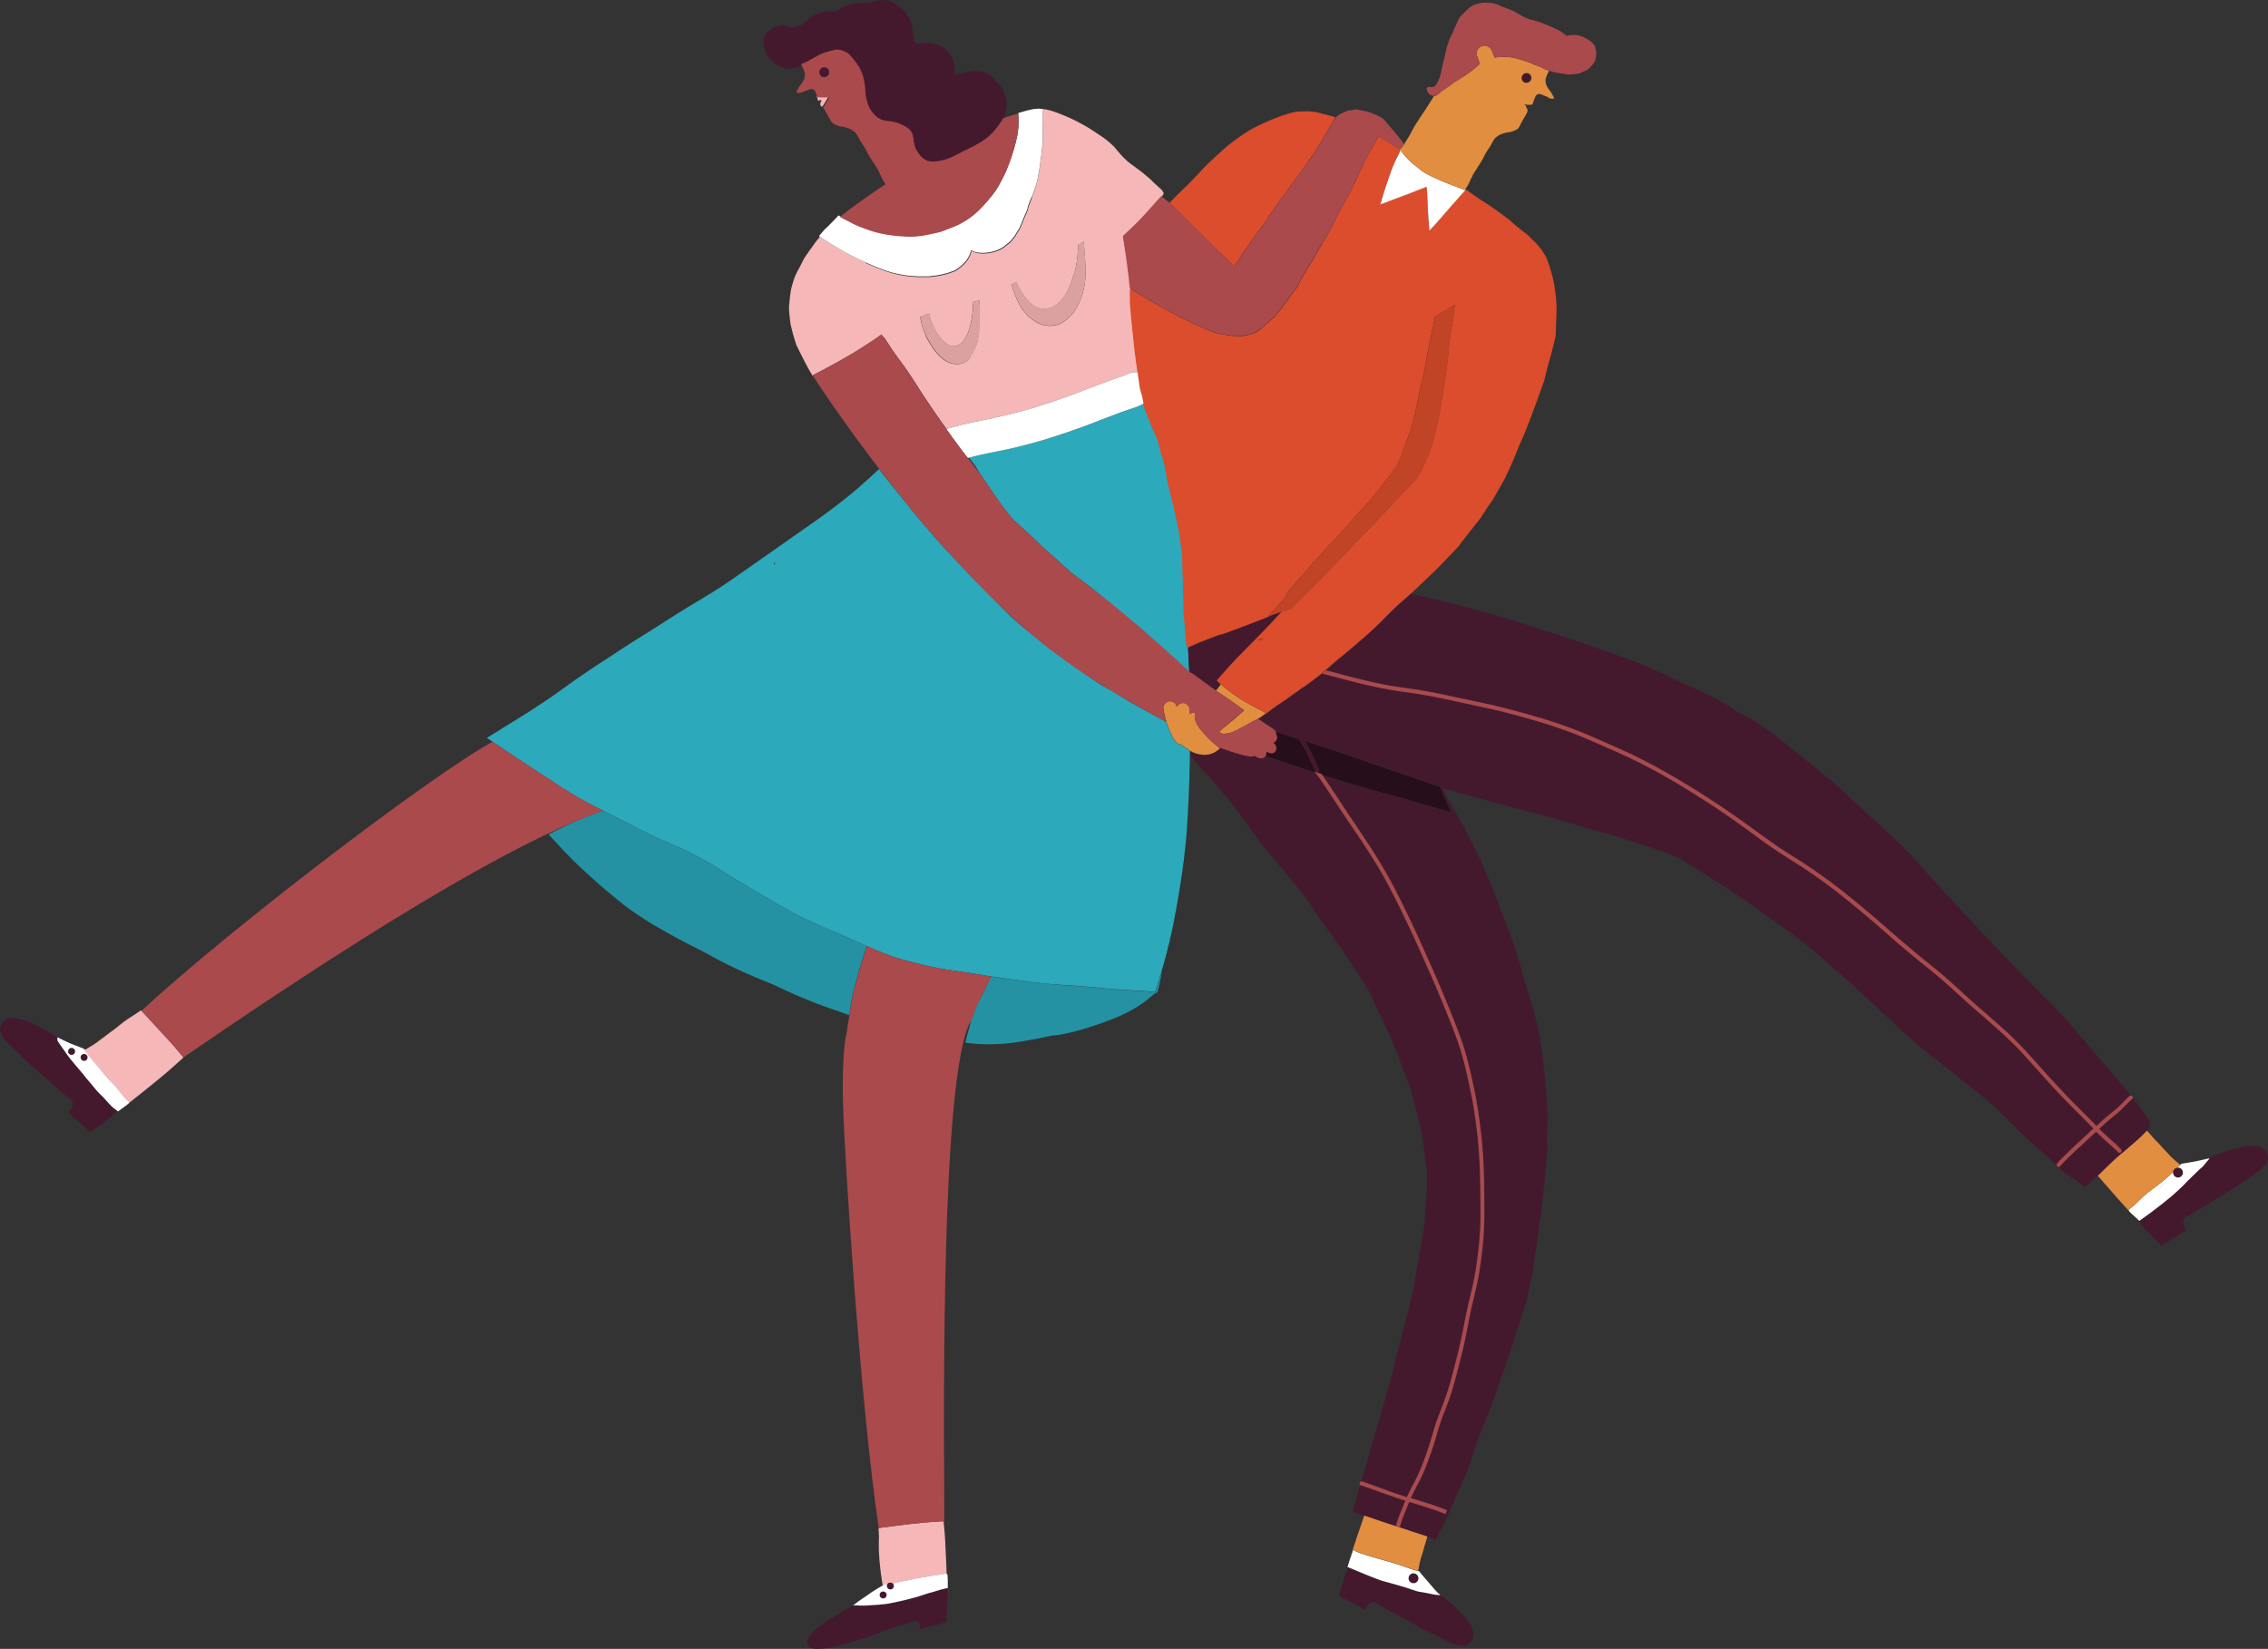 <svg xmlns="http://www.w3.org/2000/svg" viewBox="0 0 1065.32 774.63"><rect x="0" y="0" width="1065.32" height="774.63" fill="#333333" stroke="none"/><defs><style>.cls-1{fill:none;}.cls-2{fill:#2492a2;}.cls-3{fill:#260f1a;}.cls-4{fill:#2ca9bb;}.cls-5{fill:#f5b7b7;}.cls-6{fill:#dba1a1;}.cls-7{fill:#44192e;}.cls-8{fill:#db4d2c;}.cls-9{fill:#fff;}.cls-10{fill:#c14427;}.cls-11{fill:#e28e41;}.cls-12{fill:#aa4a4d;}</style></defs><g id="Vrstva_2" data-name="Vrstva 2"><g id="Main"><path class="cls-1" d="M647.21,64.38l-.05,0-.94,1.87C646.55,65.6,646.89,65,647.21,64.38Z"/><path class="cls-1" d="M746.86,19.07h0Z"/><path class="cls-1" d="M1037.68,544.12l-.31.09.29-.08h0Z"/><path class="cls-1" d="M675.27,38.37v0h0Z"/><path class="cls-1" d="M530.74,135.51l.06.61.36-.3Z"/><path class="cls-1" d="M396.76,59.71Z"/><path class="cls-1" d="M675.24,38.42l0,.09v0Z"/><path class="cls-1" d="M714.7,36.55a2.33,2.33,0,0,1,2.37-2.23,2.14,2.14,0,0,1,1.55.69,2.29,2.29,0,0,1,.67,1.68,1.69,1.69,0,0,1,0,.23,1.69,1.69,0,0,0,0-.23,2.33,2.33,0,0,0-.67-1.69,2.13,2.13,0,0,0-1.55-.68,2.33,2.33,0,0,0-2.37,2.23,1.42,1.42,0,0,0,0,.41A1.39,1.39,0,0,1,714.7,36.55Z"/><path class="cls-1" d="M716.71,38.91h.22a2.45,2.45,0,0,0,1.21-.32,2.45,2.45,0,0,1-1.21.32Z"/><path class="cls-1" d="M1037.68,544.13h0l-.09.08h0Z"/><path class="cls-2" d="M400,441.36l-2.45-1.1-2.29-1L390.2,437l-4.89-2.14-1.51-.67-.77-.36-1.58-.72-1.13-.53-1.26-.59-.38-.19-.81-.39-1-.47-1.63-.82L373,429l-1-.52-1.14-.61-1.48-.79-.84-.47-1.21-.67-.4-.23-1.06-.61-2.15-1.24-1.06-.63-1.16-.68L359,421.05l-2.18-1.29-2.14-1.24L352,417l-2.38-1.37c-.27-.15-.53-.31-.79-.47l-1.38-.81-.37-.23-.78-.48-.92-.56L343,411.57l-2.31-1.48-1.38-.89c-.4-.26-.81-.51-1.22-.76l-.93-.59-1.44-.89-.8-.49-1.72-1-.7-.41-1.58-.9-.73-.4-1.64-.89c-.12-.07-.24-.14-.37-.2l-.37-.2-1.64-.85-.77-.39-1.77-.89-1.07-.51-.8-.39-.26-.13-1.42-.65-.4-.19-.75-.33-1.11-.5-1.55-.66-2.21-.94h0l-1.3-.56-.91-.4-1.53-.69-1.07-.48-1.53-.71-.91-.43-1.39-.66-1.26-.62-1-.48-1.51-.76c-.77-.38-1.54-.77-2.3-1.17s-1.53-.78-2.29-1.17l-2.79-1.44-4.69-2.39-2.31-1.18-2.39-1.21-1.56-.79-3.07,1-.74.26c-1.07.37-2.18.75-3.25,1.18-1.33.53-2.42,1-3.42,1.4l-.25.1c-1.93.83-3.86,1.74-5.73,2.62l-.44.2-.06,0L263.65,389c-1.68.82-3.4,1.68-5.1,2.58l-.86.46c1.23,1.35,2.48,2.69,3.72,4,2.07,2.23,4.15,4.45,6.28,6.63,4.06,4.13,8.37,8,12.67,11.85,2.56,2.32,5.22,4.52,7.89,6.71,2.22,1.82,4.45,3.66,6.76,5.37a152.51,152.51,0,0,0,15.07,9.68c5,2.86,10,5.65,15.18,8.24,2.69,1.35,5.37,2.72,8,4.17s5.29,2.9,8,4.23c5.73,2.82,11.61,5.41,17.51,7.82L364.2,463c4.87,2.35,9.8,4.59,14.81,6.62,2.81,1.14,5.63,2.24,8.48,3.27,2.66,1,5.37,1.83,8,2.79q1.71.61,3.42,1.26l.12-.74c.09-.59.18-1.18.26-1.77,0-.17.05-.35.07-.52.16-1.11.32-2.26.52-3.38,0,0,0,0,0-.08.22-1.24.54-2.5.84-3.71.14-.58.29-1.16.43-1.74.35-1.5.73-3.1,1.16-4.73l.27-1c0-.13.07-.27.11-.4.44-1.58,1-3.56,1.62-5.56.4-1.32.83-2.64,1.26-4l.54-1.69c.33-1,.67-2.1,1-3.16l-1.75-.76Z"/><path class="cls-2" d="M545.44,457.46c-.05.19-.11.38-.17.56-.2.68-.41,1.36-.62,2l-1.26,4.13-.3,1c-.08.27-.17.53-.25.79l-.07.19L540,465.9c-.83-.08-1.66-.14-2.49-.2l-1.17-.1-.35,0-1.18-.07-2.41-.14h0l-1.81-.1q-.57,0-1.14-.06l-3.24-.19-.64-.05-2-.15-1.33-.11-.82-.07-1.88-.17-1.1-.11-5.53-.53h0l-.25,0-1.43-.14-.8-.06-1.83-.16-1.07-.09-2.31-.16-1.68-.11-4.21-.27-2.64-.18L495,462.5l-2.29-.19-.6-.06-1.57-.16-1.13-.11-.5-.06-2.84-.34-1.56-.2-2.05-.27L473.81,460h0l-2.93-.42-.78-.11-2.08-.31-2.48-.38-.5,1c-1,2-2,4.09-2.92,6.15-.22.47-.43.95-.64,1.43l-.17.27-.23.37c-.39.66-.79,1.36-1.19,2.12l-.48.92-.34.68a37.75,37.75,0,0,0-1.61,4l-.23.67c-.25.71-.5,1.45-.76,2.28l-.15.24a8.15,8.15,0,0,0-.61,2.06l-.09.4-.09.43L455,483.8l-.14.49-.08.29c-.09.31-.17.61-.25.92-.39,1.44-.75,2.9-1.07,4.34a74.93,74.93,0,0,0,7.92.72,89.75,89.75,0,0,0,18.87-1.36c4-.67,8-1.38,12-2.27l1.37-.32c1.46-.16,2.92-.33,4.38-.52a102.5,102.5,0,0,0,14-3.61c4.65-1.47,9.27-3.13,13.77-5.05,2.31-1.06,4.59-2.19,6.79-3.47a56.37,56.37,0,0,0,6.25-4.2l2.54-2.14a5,5,0,0,1,2.2-1.34h.06l.72-2.66.36-1.35.26-1.34c.32-1.59.61-3.19.91-4.79C545.7,456.57,545.57,457,545.44,457.46Z"/><path class="cls-3" d="M681.19,380.6h0c-.67-1.53-1.34-3.07-2-4.6s-1.37-3.13-2.06-4.69l-.3-.68-.31-.72c0-.11-.1-.22-.14-.33l-6.94-2.33-6.47-2.2q-7.8-2.67-15.59-5.36l-4.35-1.5-13.34-4.58-4.46-1.48c-4.1-1.35-8.22-2.66-12.33-4h0l0,0c.41.69.82,1.38,1.21,2.07.53.92,1,1.85,1.5,2.8.09.2.18.39.28.59.34.71.66,1.42,1,2.14.42.92.82,1.84,1.25,2.75s.93,1.92,1.38,2.89a1,1,0,0,1,.12.71,1.26,1.26,0,0,1-.17.35,1.27,1.27,0,0,1-.27.25,1.07,1.07,0,0,1-.72.11,1,1,0,0,1-.6-.44c-.06-.14-.12-.27-.19-.4-.64-1.37-1.31-2.73-1.93-4.1-.78-1.72-1.55-3.45-2.43-5.12l-.24-.46c-.47-.86-1-1.71-1.46-2.55l-.77-1.27c-.22-.36-.44-.73-.68-1.08l0,0a.5.5,0,0,1-.15-.17h0l-.77-.24-2.94-.94-.44-.15-2.66-.86-.59-.19-2.94-1-1-.34a2.59,2.59,0,0,1,.09,1.46,2.43,2.43,0,0,1,.58,1.89c0,.1,0,.2,0,.3a2.39,2.39,0,0,1-.4.89,2.31,2.31,0,0,1-1.26.89l.46.3a2.46,2.46,0,0,1,.54,3.43,2.2,2.2,0,0,1-.6.58,2.54,2.54,0,0,1-2.84,0l-.88-.56a2.53,2.53,0,0,1-.38,2.08,3.27,3.27,0,0,1-.24.27l2.15.73c2.29.76,4.57,1.52,6.86,2.25,3.76,1.31,7.54,2.57,11.32,3.81l3.87,1.26-.43-.56,1.93.71c.42.14.85.25,1.26.38h0c.12.15.23.31.34.47,3.16,1,6.32,2,9.5,3q9.12,2.71,18.29,5.27,5.67,1.57,11.36,3.09l4.39,1.31c3.81,1.12,7.62,2.25,11.44,3.34,1.88.53,3.76,1.07,5.65,1.58Z"/><path class="cls-4" d="M463.36,227c1.61,2.35,3.18,4.72,4.8,7.06q2.08,2.91,4.28,5.74,1.67,2.15,3.37,4.26l1.16,1c.92.84,1.84,1.67,2.75,2.52l.76.69,1.91,1.74c1.53,1.39,3.11,2.83,4.63,4.28l1.18,1.16c.63.61,1.28,1.25,1.94,1.85,1.14,1.06,2.22,2,3.29,2.95,1.41,1.23,2.5,2.19,3.5,3.1.81.73,1.61,1.47,2.4,2.21l.84.79,1.22,1.09c.79.69,1.54,1.33,2.17,1.85,1,.82,2,1.59,3.06,2.33l.47.34c2.39,1.75,4.73,3.47,7,5.32,1.8,1.48,3.6,3,5.34,4.52l1.55,1.33c2.22,1.91,4.58,3.89,7,5.9l.73.61c2,1.69,4.14,3.44,6.19,5.19,1,.88,2.09,1.77,3.13,2.66q1.83,1.58,3.67,3.14c1.17,1,2.36,2.09,3.63,3.33.88.86,1.8,1.79,2.78,2.81l.13.14c1.8,1.86,3.69,3.69,5.53,5.46l.24.23.55.53c1.38,1.33,2.7,2.57,4,3.75l0,0,.09,0h0c0-.19,0-.39,0-.58,0-.54,0-1.08-.08-1.61q-.18-3.71-.37-7.42c0-.93-.08-1.86-.13-2.79,0-.57,0-1.14-.08-1.72v0c-.14-.86-.27-1.72-.38-2.57s-.11-1.63-.17-2.44c-.06-1-.14-2-.22-3-.07-.76-.13-1.51-.2-2.26-.16-1.74-.3-3.47-.49-5.21a2.64,2.64,0,0,0,0-.29c0-.38,0-.76,0-1.14v0c0-.3,0-.59,0-.88s0-.65,0-1,0-.63,0-.94,0-.7,0-1.05c-.05-.71-.09-1.42-.14-2.13,0-.32-.05-.65-.08-1,0-.16,0-.32,0-.49l0-.59c0-.61,0-1.22,0-1.83,0-.33,0-.66,0-1s0-.67,0-1,0-.59,0-.88,0-.72-.07-1.09,0-.62-.07-.93v0l0-.51,0-.45c0-.3,0-.6-.05-.9s0-.69,0-1c0-.66-.08-1.31-.11-2s0-1.18,0-1.77a.66.66,0,0,0,0-.14c0-.32,0-.65,0-1s0-.36,0-.53l0-.52c0-.29,0-.59-.08-.88l-.09-1c-.06-.67-.12-1.34-.19-2s-.17-1.22-.26-1.83l-.27-2c-.17-1.35-.32-2.7-.55-4-.06-.32-.11-.64-.18-1s-.13-.63-.19-.94-.13-.58-.19-.87l-.18-.94c-.11-.62-.23-1.23-.35-1.85s-.27-1.3-.43-1.95-.33-1.31-.48-2-.28-1.21-.41-1.81l-.21-1c-.06-.29-.14-.57-.21-.85l-.24-.9c-.1-.34-.19-.67-.28-1l-.21-.91c-.07-.35-.15-.7-.22-1s-.13-.69-.2-1-.15-.67-.23-1c-.3-1.31-.69-2.6-1-3.9,0,0,0,0,0,0-.15-.61-.3-1.22-.42-1.83s-.23-1.23-.32-1.85-.18-1.38-.29-2.06c0-.34-.11-.67-.16-1s-.13-.67-.2-1c-.12-.61-.25-1.22-.38-1.83l-.21-.86c-.05-.16-.09-.31-.13-.46s-.12-.39-.17-.58c-.19-.61-.43-1.2-.64-1.79-.11-.29-.19-.58-.28-.86l-.27-1c-.08-.29-.15-.57-.22-.86h0c-.3-1.22-.6-2.43-.93-3.63-.09-.33-.19-.65-.29-1-.06-.17-.11-.35-.17-.52l-.18-.52c-.05-.14-.1-.28-.16-.42s-.12-.29-.18-.44c-.12-.31-.27-.61-.41-.91l-.36-.77c-.14-.3-.27-.61-.41-.92l-.36-.83c-.14-.29-.28-.57-.41-.87-.07-.14-.14-.28-.2-.42l-.18-.46c-.12-.29-.22-.58-.33-.88-.23-.63-.46-1.26-.71-1.89-.18-.45-.37-.89-.56-1.34s-.4-.91-.59-1.37-.34-.88-.51-1.33l-.3-.88c-.11-.31-.22-.62-.32-.93s-.16-.54-.23-.81-.15-.62-.22-.94a21,21,0,0,1-2.71,1.27c-1.15.45-2.33.83-3.48,1.22l-.16.06q-2.88,1-5.73,2l-2.15.82c-4.64,1.75-9.26,3.59-13.91,5.31-5.36,2-10.79,3.8-16.23,5.51s-11.12,3.22-16.75,4.54-11.1,2.26-16.62,3.54c-1.6.37-3.19.79-4.78,1.21,1.08,1.39,2.16,2.77,3.21,4.17C459.72,221.87,461.59,224.4,463.36,227Z"/><path class="cls-4" d="M559.27,352.94l-.81-.48-.18-.12c-.77-.49-1.5-1-2.17-1.55l-1.31-1h-.08a3,3,0,0,1-1.91-.65h0a8.07,8.07,0,0,1-1.59-2c-.35-.61-.76-1.32-1.11-2.05a41.29,41.29,0,0,1-1.64-3.93c-.24-.65-.46-1.31-.66-2l-.36-.19c-4.11-2.24-8.22-4.48-12.31-6.76l-2.91-1.62c-4-2.25-5.64-3.42-9.55-5.83-1.07-.66-4.5-2.4-5.56-3.08-4.91-3.2-9.71-6.58-14.49-10s-9.65-7.09-14.34-10.82q-3.82-3-7.63-6.12l-.62-.54c-2.16-1.86-4.32-3.7-6.37-5.68s-4-4.07-6-6.14c-1-1-2-2-3-3.05l-.43-.44-3.51-3.52-.78-.79-.32-.32-1.52-1.54c-.62-.62-1.22-1.24-1.83-1.86l-.88-.9q-6.11-6.3-12-12.77c-.45-.5-.91-1-1.36-1.51h0l-1.57-1.76h0l-.51-.57c-.76-.86-1.52-1.72-2.27-2.59l-1-1.16-1.75-2-1.1-1.29-1.63-1.93L431.07,243l-1.6-1.92c-.37-.45-.73-.9-1.1-1.34l-1.62-2-1.05-1.29-1.71-2.1-.94-1.17-2.15-2.67-.44-.54-.3-.38c-1.53-1.92-3.07-3.84-4.59-5.77q-1.35-1.71-2.68-3.44h0l-.14.12c-.39.37-.78.74-1.18,1.1l-.36.34-.65.6h0l-1,.91-1.37,1.25-1.89,1.7-1.23,1.11-2,1.76-.78.67-.37.32-2.17,1.81-.52.43-.14.11-.51.41-2.22,1.77-.53.42-.65.51-2.25,1.74-.42.33-.76.57-2.19,1.66-1.19.88-2.26,1.65c-.4.3-.81.59-1.22.87l-2.31,1.65-1.22.85-2.3,1.61c-1.16.8-2.3,1.61-3.45,2.41l-3.53,2.49-3.47,2.44-7,4.92-3.45,2.41-3.53,2.48L351,267.22l-1.34.93-2.21,1.54-1.27.87L344,272.11l-1.32.89-2.19,1.48-1.32.87-2.15,1.4-.48.3-1.15.72-1.21.76-.56.35-2,1.22-1.42.86-3.6,2.17-2.47,1.5-1.18.71-2.52,1.55-1.11.69c-1.24.77-2.47,1.54-3.7,2.33l-3.67,2.33-3.62,2.31-2.4,1.53-1.23.77L301,299.16c-.48.3-1,.59-1.44.9l-.56.35-1.77,1.12-1.28.81-.32.21h0l-2.07,1.34-1.36.88-2.27,1.49-3.63,2.39-.14.09h0l-.86.57L282.65,311,279,313.41l-1,.69-.39.26-.7.47-1.18.79h0L273.69,317l-.83.57-.24.17-.24.16-1.43,1-.42.29-1.28.9-.91.65-2.46,1.76-3,2.14-.76.53-1,.74-.75.52-.14.1-.58.41-.16.11-1.25.86-1.81,1.24-.57.38-.7.47h0l-1.92,1.26-.81.53h0l-.42.28-.09.06c-.14.1-.29.19-.44.28l-1.12.73-2.1,1.35-.48.31-.59.37,0,0-.6.38-1.6,1-3.62,2.27-.06,0-.22.14h0l-3.29,2.06-2.28,1.42-1.24.78-2.4,1.47-1.15.7-2.05,1.25,2.65,1.81.13.09,1.38.93,2.37,1.59L239,353.6,241,355l.17.11h0l2.07,1.36,2.42,1.58,2.41,1.57,2.37,1.54c.71.45,1.4.91,2.1,1.37l2.31,1.52,2.14,1.41.4.26,2.14,1.39h0l1.92,1.26,1.34.86.85.54,1.31.83.86.55,1.59,1,.73.45,1.48.89c.24.15.48.3.73.44.82.48,1.63,1,2.45,1.44l1.39.79.28.15.76.42.06,0,1,.54h0l1.08.58.05,0c.21.12.43.23.65.34l.4.21.59.31h0l.89.45c.59.31,1.19.61,1.79.91h0l.87.44.71.36,1.56.79,2.39,1.21,2.31,1.18,4.69,2.39,2.79,1.44c.76.39,1.52.79,2.29,1.17s1.53.79,2.3,1.17l1.51.76,1,.48,1.26.62,1.39.66.91.43,1.53.71,1.07.48,1.53.69.91.4,1.3.56h0l2.21.94,1.55.66,1.11.5.75.33.4.19,1.42.65.26.13.8.39,1.07.51,1.77.89.77.39,1.64.85.37.2c.13.06.25.13.37.2l1.64.89.73.4,1.58.9.7.41,1.72,1,.8.49,1.44.89.93.59c.41.25.82.5,1.22.76l1.38.89,2.31,1.48,2.41,1.52.92.56.78.48.37.23,1.38.81c.26.16.52.32.79.47L352,417l2.65,1.51,2.14,1.24,2.18,1.29,2.46,1.46,1.16.68,1.06.63,2.15,1.24,1.06.61.4.23,1.21.67.84.47,1.48.79,1.14.61,1,.52,2.31,1.19,1.63.82,1,.47.81.39.38.19,1.26.59,1.13.53,1.58.72.77.36,1.51.67L390.2,437l5.08,2.22,2.29,1,2.45,1.1,5.42,2.4,1.75.76,3,1.29h0l1.51.64,1.2.5,1.32.54,1.11.44c.45.18.9.36,1.35.52l1.24.46.59.21.32.12.62.21.62.21.61.2.7.22.81.25c.47.15,1,.28,1.43.42l.72.2.62.18,1.25.33,2.56.68,1.35.35,1.12.29,1.14.28.32.08,1.47.35,1.15.26,1,.22,1.79.38,1,.2.87.17.41.08,1.35.24c.4.07.8.15,1.21.21l1.65.27.85.13,1.77.27,5,.75,5.13.79,5.28.85,2.73.43.11,0,2.48.38,2.08.31.78.11,2.93.42h0l8.61,1.13,2.05.27,1.56.2,2.84.34.5.06,1.13.11,1.57.16.6.06,2.29.19,1.66.13,2.64.18,4.21.27,1.68.11,2.31.16,1.07.09,1.83.16.8.06,1.43.14.25,0h0l5.53.53,1.1.11,1.88.17.82.07,1.33.11,2,.15.64.05,3.24.19q.57,0,1.14.06l1.81.1h0l2.41.14,1.18.07.35,0,1.17.1c.83.06,1.66.12,2.49.2l2.78.25.07-.19c.08-.26.17-.52.25-.79l.3-1,1.26-4.13c.21-.68.42-1.36.62-2,.06-.18.12-.37.17-.56.13-.44.26-.89.38-1.33l.48-1.67c.4-1.39.79-2.78,1.19-4.17,0-.16.09-.31.12-.47l.33-1.27,1.17-4.64.33-1.27c0-.16.07-.33.11-.49q.76-3.52,1.55-7v0c.27-1.4.54-2.81.8-4.22l.66-3.44.09-.53c.09-.54.19-1.09.28-1.63.27-1.58.55-3.15.82-4.73.09-.5.17-1,.26-1.48,0-.14,0-.29.07-.43l1.17-7.49.09-.61c.07-.55.14-1.09.22-1.63.17-1.35.35-2.7.53-4.05l.09-.66c.05-.5.11-1,.17-1.5l.5-4.4c.06-.46.11-.92.16-1.38l.06-.61.36-4.11.21-2.32c0-.2,0-.39,0-.59a1.8,1.8,0,0,0,0-.22c.06-.93.13-1.86.18-2.8.11-1.52.21-3,.3-4.55,0-.21,0-.41,0-.62l.06-1.05c.08-1.58.17-3.16.25-4.74l.09-1.66,0-.47q.15-3.79.32-7.59c0-.65,0-1.29,0-1.93,0-1.47.08-2.93.13-4.4,0-.68,0-1.36.05-2,0-.19,0-.37,0-.55l0-2.06c0-.25,0-.5,0-.75v-1ZM363.93,265.11l-.36.36c0-.29,0-.58,0-.87l.35-.26A.58.58,0,0,1,363.93,265.11Z"/><path class="cls-5" d="M443.51,717.94l0-.27h0l-.09-.83-.09-.88c-.05-.41-.09-.82-.13-1.22h0l-1.61,0-1.35.09h0l-1.92.13c-2,.13-4,.34-6.05.52l-6.72.72c-1.33.14-2.65.32-4,.5h0l-.72.09-1.05.14-1.11.15-1.26.17-2.35.3h0l-1,.12-1.36.19c0,.11,0,.22,0,.33q0,.66.06,1.32c0,.78.07,1.56.11,2.34,0,.57-.05,1.15-.07,1.73,0,1.11,0,2.2,0,3.32s.06,2.33.13,3.5c.07,1.43.19,2.84.33,4.26.23,2.39.53,4.77.88,7.15.16,1,.32,2.1.5,3.14l.38-.2.16-.09.26-.14c.45-.09.9-.16,1.35-.23a.66.66,0,0,1,.12-.17,1.58,1.58,0,0,1,1.09-.58h0a1.8,1.8,0,0,1,1.16.36l.21,0c.56-.1,1.11-.22,1.66-.34l.43-.09,2.33-.5,2.45-.49,1.76-.35,1.09-.23.82-.17c.81-.17,1.63-.33,2.45-.47l1-.16,1.23-.21c.46-.07.91-.16,1.36-.25l.79-.15c.79-.14,1.6-.24,2.38-.34l.67-.09,1.18-.16.89-.16h0c.35-.06.71-.14,1.09-.22l.23,0a3,3,0,0,1,.79-.13,1.25,1.25,0,0,1,.4.06,1.51,1.51,0,0,1,.28.15c-.13-4.24-.3-8.48-.56-12.72C444,723.85,443.81,720.89,443.51,717.94Z"/><path class="cls-5" d="M85.75,496.28c-.1-.12-.2-.25-.31-.37-.59-.72-1.18-1.44-1.78-2.15l0,0L83,493l-.54-.65-.39-.46c-.56-.64-1.13-1.26-1.69-1.89-2.5-2.76-5-5.49-7.54-8.23l-4.23-4.58h0l0,0-.15-.16h0l-.46-.5-.77-.83h0l-.74-.8-.09-.1-.15-.16c-1,.65-2.07,1.35-3.09,2.05S61.07,478,60,478.74s-2.12,1.48-3.12,2.3-1.8,1.49-2.73,2.2-1.71,1.23-2.56,1.87l-2.2,1.68c-.71.52-1.42,1-2.11,1.56s-1.31,1-2,1.53c-1,.73-2.08,1.39-3.16,2-.55.32-1.1.63-1.64,1l-.3.19-.74-.21-.12,0c.12.19.25.38.38.56s.46.65.7,1c.42.56.85,1.1,1.29,1.65l.27.32,1,1.26.06.07c1.73,2,3.42,4.12,5.13,6.18,1.11,1.35,2.24,2.68,3.45,3.94s2.24,2.33,3.29,3.56c.53.62,1,1.27,1.54,1.9s1.09,1.29,1.64,1.93,1.08,1.19,1.63,1.79l.84.92.08,0,.12.11c4.18-3.24,8.27-6.58,12.37-9.9,4.46-3.6,8.78-7.39,13-11.24l-.09-.11C86,496.59,85.88,496.44,85.75,496.28Z"/><path class="cls-5" d="M384.17,46.71h0Z"/><path class="cls-5" d="M384.17,46.7s0,.06,0,.09l0,.17h0s0,.06,0,.1h0a.05.05,0,0,0,0,0,.14.14,0,0,0,0,.07v0h0a.25.25,0,0,0,0,.07s0,0,0,.06h0l0,0,0,0,.07,0h.1l.09,0h.06l.08,0h0l.18-.06.29-.09h0l.4-.13a.62.62,0,0,1,.19,0,.35.35,0,0,1,.21.1h0s0,0,0,.06l0,0v0a.17.17,0,0,1,0,.07h0v0h0s0,0,0,.06a.3.3,0,0,1,0,.1h0v0a.93.93,0,0,1-.05.1l-.08.13,0,.07c-.07.12-.14.24-.2.36v0h0l-.06.13v0l0,0,0,.08a2.91,2.91,0,0,0-.12.39h0a1.73,1.73,0,0,0,0,.32v0h0a.28.28,0,0,0,0,.09h0c0,.1,0,.2.07.3l0,.13a2.59,2.59,0,0,0,.17.38l.08.1,0,0,.06,0,.21.13h0l.08,0h0l.24-.08.16-.06,0,0h0l0-.07h0l.31-.41.16-.27.24-.41.63-1c.09-.15.19-.29.28-.43l.06-.1.13-.21.27-.49.06-.1.31-.54h0c.06-.08.11-.17.16-.25h0l0-.07h0l.11-.19h0a1,1,0,0,0,.08-.14v-.05h-.27l-.68,0h-1.86l-.37,0h0l-.38,0c-.27,0-.54,0-.81,0h.07c-.36,0-.73,0-1.09-.08v.08h0a.19.19,0,0,0,0,.08c0,.08,0,.16,0,.24v.25h0Z"/><path class="cls-5" d="M546.3,90.43a1.08,1.08,0,0,0-.14-.56,3.41,3.41,0,0,0-1-1.13l-.19-.15c-1.08-1-2.14-2-3.17-2.93-.33-.32-.66-.64-1-1a67.72,67.72,0,0,0-5.74-4.77c-.67-.51-1.35-1-2-1.5l-.92-.67c-.91-.67-1.79-1.37-2.6-2l-1.06-1c-.26-.23-.49-.47-.72-.71l-.32-.32c-.58-.59-1.13-1.23-1.66-1.85l-.22-.25-.74-.85-1-1.22c-.66-.74-1.35-1.42-2-2s-1.46-1.27-2.19-1.85-1.45-1.08-2.14-1.55c-1.5-1-3.06-2.07-4.78-3.16-1.51-1-3-1.85-4.89-2.87-1.63-.91-3.33-1.76-5-2.53s-3.33-1.45-5-2.11c-.74-.29-1.62-.62-2.49-.92s-1.82-.59-2.74-.82a17.44,17.44,0,0,0-2.68-.45c-.6-.05-1.23-.08-1.87-.08l-.86,0a9.7,9.7,0,0,0-2.08.31c-.31.08-.63.17-1,.28l-.36.14.68-.06h0l.72,0,.2,0h0l.81,0,.9,0,2.63-.14v1.68c0,.14,0,.27,0,.41v.64c0,.19,0,.38,0,.58s0,.32,0,.49,0,.36,0,.54l0,.41c0,.5.07,1,.1,1.48,0,.1,0,.21,0,.32s0,0,0,.08l0,.56c0,.2,0,.4,0,.59s0,.61,0,.92v.85c0,.42,0,.85,0,1.27v1.13c0,.16,0,.31,0,.47s0,.38,0,.58l0,.62c0,.16,0,.32,0,.48s0,.1,0,.14c0,.25,0,.5,0,.75,0,.07,0,.13,0,.19v0h0v0l-.09,1.09c0,.38-.07.75-.11,1.13-.08.77-.16,1.53-.25,2.3-.16,1.53-.38,3-.59,4.56-.1.75-.2,1.49-.31,2.24,0,0,0,.07,0,.1h0c-.11.71-.21,1.42-.33,2.12v0c-.12.75-.25,1.49-.39,2.24s-.27,1.51-.46,2.25c-.07.32-.15.64-.23,1s-.17.63-.26.94-.19.62-.29.93l-.09.3c-.08.22-.15.44-.22.66v0c-.14.41-.29.81-.43,1.21l-.42,1.11c-.14.4-.27.79-.4,1.19l-.42,1.25h0c-.07.21-.14.41-.22.61l-.27.72c-.17.44-.36.87-.52,1.31s-.33.91-.49,1.37c0,0,0,0,0,.06s0,0,0,0,0,.14-.07.22v0a.36.36,0,0,1,0,.11h0l0,.06h0l0,.13v0s0,.09,0,.13v0l-.18.52-.21.54-.42,1c-.29.64-.58,1.27-.85,1.91s-.58,1.45-.87,2.17c-.13.33-.27.65-.42,1l-.42,1c-.14.33-.29.65-.43,1-.07.14-.14.29-.22.42l-.14.25a1.27,1.27,0,0,1-.13.19s0,0,0,0l-.47.7c-.15.22-.29.45-.43.68l-.42.71c-.12.22-.26.44-.4.66h0l0,0h0s0,0,0,0h0c-.08.12-.15.23-.23.33s-.21.27-.32.39-.4.49-.59.75-.36.51-.56.76l-.29.33c-.11.12-.22.23-.34.34h0l-.33.27-.39.31-.76.58-.66.53-.41.32-.41.32-.76.53-.21.13a13,13,0,0,1-1.44.73,18.53,18.53,0,0,1-9.18,1.43,9.37,9.37,0,0,1-2.77-.72,5.79,5.79,0,0,1-.93-.47,10.42,10.42,0,0,1-.28,1.1,7.55,7.55,0,0,1-.31.87,11.66,11.66,0,0,1-.91,1.84,16.36,16.36,0,0,1-4.13,4.33c-.55.43-1.11.84-1.68,1.24l-.51.24-.07,0-.28.12-.45.18-.08,0-.24.09-.59.22-.86.29-.28.09-.48.15-.53.15-.3.08-.56.16a2,2,0,0,1-.26.06l-1,.24h0l-.62.13-.51.1-.8.14-.52.09-.64.1-.21,0-.51.07-.47.06-.87.11-.92.09-.39,0-.37,0-.91,0-.36,0-.91,0h-2l-1.05-.05h0l-1.27-.08-.53-.05-.75-.06h-.13l-.39-.05-.74-.08-.13,0-.38-.06-.78-.11-.43-.07-.87-.15c-.42-.07-.83-.16-1.25-.24l-.37-.07-.81-.17-.61-.13-.12,0-.41-.1-.83-.21-.35-.09-1.42-.42h0l-1.34-.45-1.1-.38-.65-.24-.37-.14-.82-.31-.46-.17-1.4-.56-1.11-.46c-.34-.14-.67-.27-1-.42l-1.32-.57-.44-.19-.88-.39L406,123l-.81-.36-.41-.2-.91-.43-.42-.2-.88-.43-1.29-.63-.43-.22-.86-.45-.92-.48-.78-.42-.34-.18-1.36-.75-1-.59-.43-.24h0l-.06,0,0,0-.4-.24-.85-.51-.24-.15-.26-.15-1-.61,0,0-.29-.17-.1-.06-1.8-1.12-.3-.18h0l-1.13-.72h0c-.73-.46-1.45-.93-2.17-1.4l-.47-.31-.35-.24-.18-.11-.4-.28c-.45.54-.9,1.08-1.34,1.63-.73.92-1.4,1.88-2.08,2.84s-1.37,1.85-2,2.78-1.3,1.81-1.89,2.77c-.33.57-.63,1.15-.93,1.74-.53,1-1,2.09-1.59,3.12s-1.1,2.06-1.6,3.12a23.49,23.49,0,0,0-1.21,3.35c-.31,1-.58,2-.86,3.08l-.09.31v.05c-.16,1-.31,2.07-.45,3.1-.11.82-.21,1.64-.29,2.46l0,.36c-.09.81-.18,1.66-.24,2.49l0,.44q.18,3.39.66,6.75c0,.13,0,.26,0,.39.38,1.61.77,3.22,1.19,4.82s1,3.45,1.59,5.17l0,.08c1.08,2.15,2.11,4.34,3.22,6.48.55,1.07,1.1,2.15,1.67,3.21.18.35.37.68.55,1h0c.37.68.74,1.36,1.12,2l0,0c.33.57.67,1.13,1,1.7l.1.17h0l.28-.1h0l-.15-.23h0l.66-.34c.69-.34,1.37-.69,2.05-1.05q2-1,4-2.13c1.48-.79,3-1.6,4.44-2.41,2.68-1.46,5.3-3,7.94-4.56s5.12-3.21,7.66-4.84l.93-.6.17-.11.4-.27,1.25-.84.37-.26,1-.7.16-.11,1.26-.89c.14.26.25.52.36.77a4.11,4.11,0,0,1,1.25,1.21l.17.25c1.32,2.06,2.65,4.1,4,6.12.73,1,1.46,2,2.2,3,1.9,2.55,3.75,5.13,5.5,7.77,1.59,2.39,3.12,4.81,4.66,7.21.73,1.14,1.47,2.28,2.22,3.41s1.64,2.46,2.47,3.68q1.91,2.82,3.86,5.61l1.22,1.76,2.57,3.59,3.61-1c5.48-1.54,11-2.58,16.6-3.75s11.27-2.55,16.83-4.07,11.07-3.38,16.53-5.25c3.39-1.15,6.74-2.41,10.07-3.69l6.12-2.35,4.77-1.79,3.54-1.31.48-.18c2-.72,4.12-1.34,6.13-2.14a8.15,8.15,0,0,1,4.16-1.14,7.45,7.45,0,0,1,1.06.07c0-.07,0-.13,0-.2,0-.49-.1-1-.16-1.45s-.11-.9-.18-1.34c0-.2,0-.41-.09-.61l-.12-.66c-.07-.44-.14-.88-.2-1.32s-.08-.85-.13-1.27-.12-.84-.19-1.27-.13-.89-.18-1.34l-.15-1.35c-.06-.47-.11-.94-.16-1.42s-.1-.91-.14-1.36c-.09-.95-.18-1.91-.28-2.86s-.21-1.91-.32-2.87c-.05-.45-.09-.9-.14-1.35s-.09-1-.14-1.43-.09-.94-.13-1.4-.09-.92-.14-1.39l-.15-1.4c0-.5-.07-1-.11-1.49,0-.21,0-.42-.06-.63s0-.25,0-.38,0-.26,0-.4-.07-.46-.1-.7-.07-.48-.11-.72a18,18,0,0,1-.13-2.84c0-.51,0-1,0-1.52s0-.92-.06-1.38c0-.18,0-.35,0-.53l0-.7c0-.38,0-.76,0-1.14l.13-.1-.06-.61-.06-.52c-.1-.9-.21-1.8-.31-2.69,0-.13,0-.26,0-.39,0-.39-.09-.78-.13-1.17-.08-.63-.17-1.26-.25-1.89v0c-.08-.61-.15-1.23-.24-1.84l-.06-.53-.15-1.08a1.87,1.87,0,0,0,0-.25c0-.17,0-.34-.07-.5q-.51-3.76-1.09-7.52c-.31-2-.62-4.09-.91-6.13l.47-.44.41-.38c3-2.85,5.57-5.27,8-7.81,1.44-1.52,2.85-3.11,4.21-4.65,1.09-1.22,2.21-2.49,3.34-3.71l.1-.11c.51-.54,1-1.1,1.51-1.68l0,0,.11-.13a3.85,3.85,0,0,0,.55-.77,1.65,1.65,0,0,0,.2-.69v-.13Zm-112.4,65a29.35,29.35,0,0,1-1.25-4.2c-.17-.78-.31-1.56-.44-2.34h0l3.21-1.18,1.12-.41c0,.14,0,.28.05.41a14.8,14.8,0,0,0,.41,2,16.48,16.48,0,0,0,.58,1.67c.2.54.44,1.06.69,1.59a33.7,33.7,0,0,0,1.71,3.26,20.16,20.16,0,0,0,2.15,2.88,14.3,14.3,0,0,0,1.19,1.27,14,14,0,0,0,1.56,1.2c.2.13.41.27.62.39s.39.22.6.32a4.2,4.2,0,0,0,1.47.38,5.15,5.15,0,0,0,2.26-.4,6.35,6.35,0,0,0,2.06-1.37,7.67,7.67,0,0,0,1.22-1.61c.17-.28.34-.56.49-.85.28-.51.52-1,.77-1.54a23.6,23.6,0,0,0,1.28-3.56,41.11,41.11,0,0,0,1.2-6.88c.16-1.53.23-3.07.28-4.6l1.65-.41,1.2-.31q0,.66,0,1.32c0,1.17.1,2.33.14,3.49s.07,2.36,0,3.53-.1,2.45-.16,3.68c-.06,1-.14,2.1-.22,3.15s-.17,1.81-.34,2.71c-.1.49-.18,1-.32,1.49s-.26.89-.4,1.33a38.5,38.5,0,0,1-3.89,7.41,8.82,8.82,0,0,1-5,1.83,10.18,10.18,0,0,1-6.24-1.91,21.64,21.64,0,0,1-4.83-4.91,47.93,47.93,0,0,1-2.72-4.21,17.68,17.68,0,0,1-1-1.83C434.7,157.26,434.25,156.35,433.9,155.41Zm75.85-24.08c-.07.73-.14,1.47-.26,2.2s-.29,1.61-.47,2.42a36.17,36.17,0,0,1-1.23,4.17c-.42,1.08-.88,2.15-1.4,3.19a27.14,27.14,0,0,1-1.7,2.9c-.22.3-.44.6-.68.9s-.59.68-.89,1c-.56.6-1.15,1.18-1.76,1.73q-.58.48-1.2.9l-.57.4-.49.4-.09.1-.37.18a12.47,12.47,0,0,1-2.3.86,16.5,16.5,0,0,1-2,.32,12.31,12.31,0,0,1-3.73-.2,13.57,13.57,0,0,1-3-1,17.27,17.27,0,0,1-3.09-2,16,16,0,0,1-2.44-2.22,21.18,21.18,0,0,1-2.15-2.75c-.45-.71-.92-1.44-1.31-2.2a52.61,52.61,0,0,1-2.16-4.85,28.54,28.54,0,0,1-1.26-4.26l1.79-.78.37-.16.45.94a31.83,31.83,0,0,0,1.7,3.28c.6,1,1.25,1.91,1.94,2.82a20.8,20.8,0,0,0,2.45,2.69,11.19,11.19,0,0,0,2.95,2,8.76,8.76,0,0,0,3.74.73,9.92,9.92,0,0,0,3.53-.71l.41-.18.18-.06a11,11,0,0,0,1-.58,10.71,10.71,0,0,0,1.58-1.19,17.73,17.73,0,0,0,1.74-1.93l.45-.57.12-.15.11-.16c.3-.4.58-.82.85-1.24a23.4,23.4,0,0,0,2.21-4.66c.41-1.14.81-2.3,1.2-3.45s.7-2.13,1-3.21a40.63,40.63,0,0,0,1.18-7.1c.13-1.55.17-3.11.19-4.67v-.06l1.76-1,.59-.34.43-.24c0,.07,0,.14,0,.22l0,.45.09,1.29c.08,1.19.16,2.38.25,3.58.18,2.32.37,4.65.43,7A52,52,0,0,1,509.75,131.33Z"/><path class="cls-6" d="M460.05,142.41q0-.66,0-1.32l-1.2.31-1.65.41c-.05,1.53-.12,3.07-.28,4.6a41.11,41.11,0,0,1-1.2,6.88,23.6,23.6,0,0,1-1.28,3.56c-.25.52-.49,1-.77,1.54-.15.29-.32.57-.49.85a7.67,7.67,0,0,1-1.22,1.61,6.35,6.35,0,0,1-2.06,1.37,5.15,5.15,0,0,1-2.26.4,4.2,4.2,0,0,1-1.47-.38c-.21-.1-.4-.21-.6-.32s-.42-.26-.62-.39a14,14,0,0,1-1.56-1.2,14.3,14.3,0,0,1-1.19-1.27,20.16,20.16,0,0,1-2.15-2.88,33.7,33.7,0,0,1-1.71-3.26c-.25-.53-.49-1-.69-1.59a16.48,16.48,0,0,1-.58-1.67,14.8,14.8,0,0,1-.41-2c0-.13,0-.27-.05-.41l-1.12.41-3.21,1.18h0c.13.78.27,1.56.44,2.34a29.35,29.35,0,0,0,1.25,4.2c.35.94.8,1.85,1.22,2.76a17.68,17.68,0,0,0,1,1.83,47.93,47.93,0,0,0,2.72,4.21,21.64,21.64,0,0,0,4.83,4.91,10.18,10.18,0,0,0,6.24,1.91,8.82,8.82,0,0,0,5-1.83,38.5,38.5,0,0,0,3.89-7.41c.14-.44.28-.88.4-1.33s.22-1,.32-1.49c.17-.9.26-1.81.34-2.71s.16-2.1.22-3.15c.06-1.23.12-2.45.16-3.68s0-2.35,0-3.53S460.09,143.58,460.05,142.41Z"/><path class="cls-6" d="M509.91,126c-.06-2.34-.25-4.67-.43-7-.09-1.2-.17-2.39-.25-3.58l-.09-1.29,0-.45c0-.08,0-.15,0-.22l-.43.24-.59.34-1.76,1v.06c0,1.56-.06,3.12-.19,4.67a40.63,40.63,0,0,1-1.18,7.1c-.29,1.08-.63,2.15-1,3.21s-.79,2.31-1.2,3.45a23.4,23.4,0,0,1-2.21,4.66c-.27.42-.55.84-.85,1.24l-.11.16-.12.15-.45.57a17.73,17.73,0,0,1-1.74,1.93,10.71,10.71,0,0,1-1.58,1.19,11,11,0,0,1-1,.58l-.18.06-.41.18a9.92,9.92,0,0,1-3.53.71,8.76,8.76,0,0,1-3.74-.73,11.19,11.19,0,0,1-2.95-2,20.8,20.8,0,0,1-2.45-2.69c-.69-.91-1.34-1.85-1.94-2.82a31.83,31.83,0,0,1-1.7-3.28l-.45-.94-.37.16-1.79.78a28.54,28.54,0,0,0,1.26,4.26,52.61,52.61,0,0,0,2.16,4.85c.39.76.86,1.49,1.31,2.2a21.18,21.18,0,0,0,2.15,2.75,16,16,0,0,0,2.44,2.22,17.27,17.27,0,0,0,3.09,2,13.57,13.57,0,0,0,3,1,12.31,12.31,0,0,0,3.73.2,16.5,16.5,0,0,0,2-.32,12.47,12.47,0,0,0,2.3-.86l.37-.18.09-.1.49-.4.57-.4q.61-.42,1.2-.9c.61-.55,1.2-1.13,1.76-1.73.3-.33.62-.66.89-1s.46-.6.68-.9a27.14,27.14,0,0,0,1.7-2.9c.52-1,1-2.11,1.4-3.19A36.17,36.17,0,0,0,509,136c.18-.81.34-1.61.47-2.42s.19-1.47.26-2.2A52,52,0,0,0,509.91,126Z"/><path class="cls-7" d="M445.1,752.23c0-1-.05-2-.07-3h0c0-.28,0-.56,0-.83,0-.47,0-.94,0-1.41h0l0-.95h0l-.1,0c-.35,0-.65.1-.94.15s-.78.18-1.24.3l-1,.27-.23.07-1.51.45-.69.21-.8.24L438,748l-1.71.53-1.72.56-.42.13c-1.62.53-2.93.94-4.14,1.29s-2.63.72-4.31,1.14c-1.51.37-3,.7-4.14.95s-2.82.61-4.41.88c-.65.11-1.31.2-2,.29l-.2,0-.4,0-1.76.23-.32,0-1.81.15-.25,0-.52,0c-.45,0-.89.06-1.35.11h-.15l-.22,0-.76.07-.94.06c-.57,0-1.14,0-1.71,0H404l-1.32-.09h-.07l-.48,0-.68,0H401l-.16.1a17,17,0,0,0-2.05.91c-.72.37-1.44.75-2.14,1.15-1.5.85-2.89,1.87-4.35,2.78s-3,1.73-4.5,2.65c-.7.44-1.35.94-2,1.44s-1.48,1.13-2.18,1.74-1.18,1.08-1.74,1.65a13.71,13.71,0,0,0-1.73,2.21,7,7,0,0,0-.55,1c-.12.24-.22.49-.32.75a2.83,2.83,0,0,0-.13.44,2.41,2.41,0,0,0,0,1.25,2.54,2.54,0,0,0,1.13,1.41,5.24,5.24,0,0,0,1.55.62,10.56,10.56,0,0,0,3,.22c.83,0,1.66-.13,2.49-.23s2-.25,2.95-.41a49,49,0,0,0,4.95-1.06c3.38-.91,6.68-2.07,10-3.08,1.64-.5,3.27-1,4.88-1.62s3.27-1.25,4.91-1.9c3.23-1.26,6.56-2.26,9.89-3.26l.14,0c1.48-.45,2.92-.95,4.36-1.5h.06l.19,0,.13,0,.18,0,.14,0,.21.07.11,0,.16.07.21.13a2.2,2.2,0,0,1,.25.17,2.66,2.66,0,0,1,.83,1.1,2.9,2.9,0,0,1-.08,2.29l.4-.06a18.16,18.16,0,0,0,2.19-.47c.83-.24,1.62-.55,2.44-.81,1.06-.25,2.14-.41,3.2-.67,1.43-.35,2.84-.76,4.25-1.14l.18,0,.33-5.46c.06-.86.11-1.71.17-2.57h0l0-.43h0c0-.38.05-.76.08-1.14C445.1,752.56,445.1,752.39,445.1,752.23Z"/><path class="cls-7" d="M55.4,522a1,1,0,0,1-.37-.22,13.4,13.4,0,0,0-1.18-.93,15.42,15.42,0,0,1-1.8-1.54l-.56-.6-.22-.2a54.61,54.61,0,0,1-4.43-4.7c-.46-.45-.91-.9-1.33-1.38-1.15-1.29-2.2-2.66-3.33-4-.55-.64-1.1-1.28-1.64-1.93s-1-1.24-1.48-1.86c-1-1.26-2.08-2.46-3.12-3.7-.54-.64-1.06-1.28-1.59-1.92s-1-1.2-1.52-1.82-.94-1.23-1.39-1.87-1-1.46-1.53-2.19-1-1.41-1.49-2.12A14.93,14.93,0,0,1,27,488.85a1.49,1.49,0,0,1-.13-.72,1.7,1.7,0,0,1,.13-.55l0-.09a3.65,3.65,0,0,0-.36-.31c-.7-.53-1.45-1-2.2-1.46s-1.33-.76-2-1.14-1.29-.76-1.95-1.12a45.65,45.65,0,0,0-4.14-2.07c-2.68-1.17-5.37-2.51-8.29-2.93a21.44,21.44,0,0,0-2.39-.22,5.1,5.1,0,0,0-1.93.41c-.26.1-.53.18-.79.29a3.7,3.7,0,0,0-1.39,1A7.21,7.21,0,0,0,.76,481a5.78,5.78,0,0,0-.58,1.29A3.35,3.35,0,0,0,.05,484c.06.3.11.59.2.89a6.79,6.79,0,0,0,.37.83,20.15,20.15,0,0,0,1.07,1.85,14.28,14.28,0,0,0,1.45,1.95c.2.22.43.43.64.64s.51.54.76.82c.49.56,1,1.06,1.59,1.57s1.12,1,1.69,1.53a22,22,0,0,1,1.6,1.6,20,20,0,0,0,1.7,1.61l0,0,.24.25a1,1,0,0,0,.17.18l.06.07c.3.32.62.62.93.92.69.66,1.28,1.2,1.85,1.69l1.33,1.14c.9.77,1.82,1.55,2.71,2.35l0,0,1.05.85c1.76,1.42,3.37,3,5.07,4.5l.24.22c1.37,1.17,2.76,2.32,4.11,3.51l.08.07.56.5c.46.36.89.76,1.31,1.14s.8.7,1.18,1.08l.1.06a5.09,5.09,0,0,1,.53.33l.08,0a3.23,3.23,0,0,1,.95.85h0a2.53,2.53,0,0,1,.32.66,3.32,3.32,0,0,1-.21,2.47,7.08,7.08,0,0,1-1.23,1.83c-.21.2-.42.41-.64.6l4.75,4.23c1.91,1.69,3.82,3.41,5.76,5.08q2.2-1.56,4.4-3.15c.69-.51,1.37-1,2.05-1.55.15-.11.3-.22.44-.34l1.42-1.11.57-.45,1.85-1.49.16-.12,1.23-1,.48-.37.42-.32-.08-.06ZM22.27,489.09l-.65-.42.65.42Z"/><path class="cls-7" d="M387.1,31.58c-2.91,0-3.09,4.65.14,4.65C390.14,36.23,390.33,31.58,387.1,31.58Z"/><path class="cls-7" d="M691.8,765.79l0-.08a21.38,21.38,0,0,0-1-2.17c-1.39-2.61-3.57-4.68-5.58-6.8a46,46,0,0,0-3.36-3.19c-.56-.5-1.15-1-1.72-1.45s-1.15-1-1.74-1.49-1.39-1.1-2.13-1.58l-.38-.22.07.07.7.7-.12,0-.35,0h0l-.15,0-.13,0h0l-.21,0-.69-.1-.23,0-.21,0-.81-.15-.21,0c-1.12-.23-2.24-.48-3.36-.7-.71-.13-1.41-.25-2.11-.39h0l-1.23-.25-.55-.13-.75-.17-2.09-.67-2.59-.9c-2.06-.61-4.11-1.24-6.18-1.81h0q-2.86-.78-5.72-1.59l-1-.36c-1.14-.4-2.27-.85-3.39-1.29-2.12-.83-4.24-1.69-6.34-2.58-1.74-.74-3.49-1.46-5.23-2.18h0c0,.12-.08.25-.13.37a.56.56,0,0,1,0,.12v0c-.25.75-.51,1.49-.76,2.23-.07.22-.15.44-.22.66-.19.56-.37,1.13-.56,1.69l-.18.57c-.26.82-.51,1.63-.75,2.46q-.75,2.59-1.47,5.21c2.23,1.26,4.49,2.46,6.74,3.68,1.86,1,3.72,2,5.59,3,.11-.27.23-.53.35-.8a6.53,6.53,0,0,1,1.3-1.78,3.28,3.28,0,0,1,2.25-1,2.19,2.19,0,0,1,.73.08h0a3.12,3.12,0,0,1,1.12.6l.07.06a4.42,4.42,0,0,1,.5.38.6.6,0,0,1,.08.08c.5.22,1,.49,1.42.74s1,.54,1.52.85l.66.35.12.07c1.57.86,3.12,1.77,4.67,2.66l.27.14c2,1.09,4,2.07,6,3.24l1.15.7,0,0c1.05.56,2.11,1.16,3.12,1.74l1.53.87c.66.36,1.36.73,2.22,1.16.39.19.79.39,1.19.56l.08,0,.23.1.31.13,0,0a20.56,20.56,0,0,0,2.1,1c.7.3,1.38.6,2,1s1.34.73,2,1.07,1.33.69,2,1c.34.14.69.27,1,.43s.55.28.83.39a14.42,14.42,0,0,0,2.32.7,21.17,21.17,0,0,0,2.11.38,6.69,6.69,0,0,0,.9.06c.31,0,.6-.07.91-.12a3.37,3.37,0,0,0,1.54-.69,5.32,5.32,0,0,0,1-1,7.13,7.13,0,0,0,.73-1.14,3.72,3.72,0,0,0,.45-1.64c0-.28,0-.56,0-.84A5.21,5.21,0,0,0,691.8,765.79Zm-15.87-12h0l.62.47Z"/><path class="cls-7" d="M1065.27,543.34a5.54,5.54,0,0,0-.36-1.37,7.24,7.24,0,0,0-.63-1.2,3.72,3.72,0,0,0-1.2-1.2c-.24-.15-.49-.28-.73-.41a5.15,5.15,0,0,0-1.75-.72l-.08,0a21.36,21.36,0,0,0-2.4-.19c-2.95-.08-5.82.79-8.66,1.49-1.51.37-3,.83-4.44,1.34-.71.25-1.4.52-2.11.78s-1.44.5-2.16.78-1.64.66-2.42,1.07a4.59,4.59,0,0,0-.66.42h0l-.09.08.06,0a1.77,1.77,0,0,1,0,.2l-.43.52-.51.61c-.73.88-1.45,1.77-2.21,2.62l-.48.42-.08.07c-.45.39-.88.78-1.31,1.18-.85.81-1.7,1.63-2.54,2.46s-1.71,1.64-2.54,2.48-1.68,1.76-2.56,2.61-1.76,1.7-2.68,2.52c-1.92,1.71-3.9,3.36-5.9,5s-4,3.18-6.07,4.7c-1,.78-2.12,1.54-3.18,2.3-.81.58-1.6,1.21-2.45,1.73l-.08-.08-.4-.39-.23.12h0c.5.53,1,1.06,1.46,1.6l.5.55.09.1c.49.57,1,1.12,1.48,1.68l.48.54,1.19,1.31.4.44c.58.63,1.17,1.25,1.77,1.87,1.25,1.29,2.53,2.57,3.8,3.85,2.2-1.32,4.36-2.69,6.54-4l5.39-3.36c-.18-.23-.35-.47-.53-.71a7,7,0,0,1-.9-2,3.31,3.31,0,0,1,.21-2.47,2.19,2.19,0,0,1,.43-.59h0a3.23,3.23,0,0,1,1.08-.67l.08,0a5.87,5.87,0,0,1,.58-.25l.11,0c.44-.32.9-.6,1.34-.87s1-.62,1.49-.89l.63-.41.11-.06c1.53-1,3.09-1.84,4.63-2.76l.24-.15c1.94-1.19,3.8-2.49,5.79-3.61l1.17-.65a.05.05,0,0,1,0,0c1-.64,2-1.26,3-1.86.51-.29,1-.6,1.51-.9s1.32-.81,2.11-1.35c.36-.24.73-.49,1.08-.75l.07-.06.2-.15.27-.21,0,0a21.56,21.56,0,0,0,2-1.31,19.83,19.83,0,0,1,1.85-1.3c.64-.4,1.29-.8,1.92-1.22s1.25-.82,1.83-1.29c.29-.23.58-.46.88-.68s.51-.33.75-.52a13.9,13.9,0,0,0,1.75-1.68c.47-.54,1-1,1.38-1.64a5.47,5.47,0,0,0,.49-.76,7.81,7.81,0,0,0,.35-.84A3.36,3.36,0,0,0,1065.27,543.34Zm-22.92,3,.71-.3-.71.3Z"/><path class="cls-7" d="M415,751a1.59,1.59,0,0,0,1.1-.57,1.72,1.72,0,0,0,.22-.37,1.63,1.63,0,0,0-.42-1.94,1.54,1.54,0,0,0-.72-.34,2.67,2.67,0,0,0-.5,0,1.63,1.63,0,0,0-1.47,1.79,1.67,1.67,0,0,0,.57,1.1A1.79,1.79,0,0,0,415,751Z"/><path class="cls-7" d="M418.37,746.83a1.63,1.63,0,0,0,1.47-1.79,1.67,1.67,0,0,0-.57-1.1l0,0a1.8,1.8,0,0,0-1.16-.36h0a1.58,1.58,0,0,0-1.09.58.66.66,0,0,0-.12.17,1,1,0,0,0-.08.14,1.59,1.59,0,0,0-.18.91,1.65,1.65,0,0,0,.57,1.09A1.75,1.75,0,0,0,418.37,746.83Z"/><path class="cls-7" d="M32.6,495.24a1.8,1.8,0,0,0,1.07.35,1.45,1.45,0,0,0,.74-.21,1.76,1.76,0,0,0,.61-.63,1.79,1.79,0,0,0,.21-.88,1.66,1.66,0,0,0-1.72-1.55.93.93,0,0,0-.23,0,1.54,1.54,0,0,0-.8.41A1.68,1.68,0,0,0,32,494a1.42,1.42,0,0,0,.07.42A1.62,1.62,0,0,0,32.6,495.24Z"/><path class="cls-7" d="M39.45,498.38h.13a1.47,1.47,0,0,0,1-.42,1.71,1.71,0,0,0,.54-1.29,1.57,1.57,0,0,0,0-.24,1.67,1.67,0,0,0-1.69-1.32,1.41,1.41,0,0,0-.91.33l0,0a1.76,1.76,0,0,0-.57.92,1.7,1.7,0,0,0,0,.44A1.67,1.67,0,0,0,39.45,498.38Z"/><path class="cls-7" d="M666.12,742.18a2.16,2.16,0,0,0,.12-.8,2.26,2.26,0,0,0-.5-1.34,2.47,2.47,0,0,0-1.91-.89,2,2,0,0,0-.44.05,2.33,2.33,0,0,0,.63,4.59A2.28,2.28,0,0,0,666.12,742.18Z"/><path class="cls-7" d="M1023,553.21a2.32,2.32,0,1,0,0-4.64h-.21a2.34,2.34,0,0,0-2.09,2,2.64,2.64,0,0,0,0,.28A2.34,2.34,0,0,0,1023,553.21Z"/><path class="cls-7" d="M968.87,546.57l0,0,0,0Z"/><path class="cls-7" d="M967.42,545.34l-.09.09.15-.16h0l.35-.37v0l.1-.11,0,0,.09-.1,0,0c.85-.89,1.76-1.74,2.64-2.61s1.91-1.89,2.9-2.8l.37-.33c1.43-1.32,2.88-2.62,4.3-4s3-2.8,4.48-4.17l.65-.6c-1.87-1.91-3.71-3.85-5.6-5.74-1.4-1.41-2.81-2.79-4.21-4.2q-2.34-2.36-4.64-4.75c-2.71-2.82-5.33-5.71-8-8.61s-5.46-6.08-8.2-9.12c-1.41-1.58-2.84-3.13-4.28-4.67-1.29-1.38-2.63-2.7-4-4s-2.52-2.39-3.8-3.58-2.44-2.2-3.67-3.29c-3.08-2.73-6.2-5.43-9.3-8.14s-6-5.33-8.92-8c-1.47-1.35-2.93-2.71-4.44-4-.85-.75-1.69-1.51-2.56-2.24l-2.66-2.23c-1.57-1.33-3.18-2.61-4.78-3.9s-3.18-2.56-4.75-3.86q-4.67-3.83-9.22-7.77c-3-2.61-6-5.28-9-7.88s-6.31-5.37-9.51-8c-1.54-1.27-3.08-2.54-4.64-3.79s-3.3-2.67-5-3.95c-.89-.68-1.78-1.38-2.68-2.05L857,414.58c-1.71-1.26-3.45-2.47-5.18-3.68-3.27-2.29-6.64-4.44-10-6.57-1.74-1.1-3.49-2.21-5.22-3.33s-3.46-2.3-5.17-3.48c-3.28-2.27-6.47-4.66-9.69-7-6.6-4.82-13.29-9.52-20.18-13.93-3.37-2.15-6.76-4.3-10.18-6.38-1.72-1-3.44-2.08-5.17-3.1-1.92-1.11-3.84-2.22-5.77-3.31h0c-2.15-1.19-4.3-2.38-6.48-3.51s-4.55-2.36-6.86-3.47-4.74-2.27-7.15-3.33-4.85-2.15-7.28-3.21l-5.82-2.54c-1.85-.79-3.7-1.6-5.57-2.33s-3.8-1.5-5.73-2.18-4-1.41-6.07-2.09c-3.8-1.27-7.64-2.42-11.49-3.5s-7.92-2.18-11.9-3.21h0l-4.21-1c-1.68-.39-3.35-.76-5-1.13-60.26-13.21-11.8-.38-75.88-15.85-5.53,4.56-8.62,6.35-15.34,11.22h0c-3.4,2.46-8.22,5.39-10.56,7.63l-.41-.21c-3.35,2.41-2.78,2-3.78,2.56,7.89,5.56,7.47,5.05,7.79,5.92,3.78,1.3,7.54,2.5,11.34,3.71.35.52-.2-.47.86,1.27a65.81,65.81,0,0,1,4.9,9.4c2,4.38,2.34,5.48,3.44,4.83s.23-1.51-1.06-4.2c-1.18-2.48-2.15-5-4-8.28-.42-.74-.92-1.58-1.24-2.11h0c21.84,7,20.68,6.86,50.07,16.89l6.47,2.2,6.94,2.33c0,.11.09.22.14.33l.31.72.3.68c.69,1.56,1.37,3.13,2.06,4.69s1.35,3.07,2,4.6h0l.45,1c-1.89-.51-3.77-1.05-5.65-1.58-3.82-1.09-7.63-2.22-11.44-3.34l-4.39-1.31q-5.7-1.51-11.36-3.09c-16.12-4.5-23.53-6.85-27.79-8.22.83,1.16,2.35,3.38,3.58,5.23,2.28,3.42,4.53,6.85,6.79,10.28,2.14,3.23,4.31,6.44,6.47,9.65,2,3,4.07,6,6,9.08,1.15,1.79,2.3,3.6,3.43,5.41,1,1.62,2,3.27,2.94,4.91s1.76,3.06,2.59,4.61c1,1.79,1.93,3.58,2.85,5.39,1.77,3.48,3.52,7,5.21,10.48s3.45,7.21,5.12,10.84,3.23,7.18,4.83,10.77c1.5,3.36,3,6.72,4.45,10.1,1.53,3.56,3,7.14,4.5,10.72s3,7.2,4.33,10.84c.68,1.8,1.39,3.61,2,5.44.32,1,.67,1.9,1,2.86s.61,1.94.92,2.91.57,2,.86,3c.24.82.44,1.66.66,2.49.45,1.72.87,3.46,1.26,5.2q.69,3.06,1.35,6.13.6,2.8,1.12,5.63c.71,3.83,1.27,7.67,1.78,11.53.12.83.22,1.65.32,2.48s.24,1.9.34,2.85c.13,1.2.25,2.41.37,3.61.1.91.16,1.83.24,2.74.34,4,.5,7.95.65,11.93.06,1.82.09,3.64.12,5.45s.06,3.53.08,5.29c0,3.91.09,7.82,0,11.73s-.29,7.69-.69,11.52-.88,7.76-1.49,11.62-1.41,7.54-2.29,11.28c-.42,1.77-.85,3.53-1.26,5.3-.21.92-.43,1.83-.62,2.76l-.6,2.83-1,5.25c-.37,1.93-.76,3.85-1.16,5.78-.34,1.66-.73,3.3-1.13,4.95s-.76,3.11-1.16,4.66c-.87,3.37-1.7,6.74-2.65,10.08-.46,1.66-.94,3.33-1.48,5-.27.79-.53,1.58-.81,2.36s-.55,1.57-.83,2.35c-.39,1-.79,2.09-1.19,3.14-.32.84-.65,1.66-1,2.5s-.63,1.7-.92,2.56-.61,1.81-.9,2.73c-.58,1.85-1.12,3.71-1.67,5.58s-1,3.48-1.62,5.2c-1.26,3.67-2.58,7.31-4.11,10.87-.74,1.7-1.54,3.38-2.41,5s-1.79,3.38-2.65,5.09c-.3.63-.6,1.26-.89,1.89,2.66.82,5.32,1.64,8,2.48l.51.16c1.15.38,2.3.76,3.45,1.16l1.66.61.89.34,2.51,1c-.24.59-.48,1.18-.71,1.77l-.7-.28c-1.2-.48-2.4-.95-3.61-1.4l-.46-.18h0c-1-.36-2.07-.7-3.1-1-1.74-.57-3.49-1.11-5.24-1.66l-3.91-1.21-.37.88c-.61,1.49-1.21,3-1.82,4.46a42.55,42.55,0,0,0-1.68,4.54c-.18.66-.36,1.32-.53,2l-1.83-.56.05-.17c.12-.47.24-.94.37-1.41.29-1,.6-2,1-2.95s.84-2.07,1.26-3.11l1.35-3.3.39-.93c-2-.63-4-1.28-6-2l-2.88-1-1-.36-2.53-.92-2.25-.82h0l-.14,0-3.2-1.15.24.08-3-1a1.12,1.12,0,0,1-.5-.28c-.55,1.86-1.1,3.72-1.63,5.58q-.74,2.55-1.31,5.14c-.14.62-.28,1.24-.41,1.86l2,.69,3.37,1.16,1.79.61h0l2.93,1h0l.46.15h0l.71.25h0l1.94.67h0l4.42,1.49c5.8,1.94,11.63,3.83,17.44,5.74l3.75,1.24c1.47-2.84,3-5.67,4.4-8.51,1.8-4.21,3.7-8.37,5.54-12.56q2.88-6.51,5.71-13.05c.81-2.6,1.59-5.2,2.43-7.78,1.77-5.45,3.88-10.74,6.11-16s4-10.8,5.91-16.25c2-5.62,4-11.19,5.84-16.86,1.65-5.22,3.21-10.46,5-15.64.66-2.21,1.31-4.42,2-6.63.74-3.61,1.49-7.21,2.41-10.79l.08-.29c.36-2.4.71-4.81,1-7.21,2-13.72,3.9-27.47,5.19-41.26.36-3.87.66-7.74.93-11.62-.11-1.33-.22-2.65-.32-4a146.31,146.31,0,0,0,.13-16.22q-.58-8.73-1.55-17.43c-.64-5.64-1.38-11.3-2.47-16.88-.6-3.09-1.39-6.13-2.27-9.16q-1.15-4-2.36-8l-.72-2.37c-.31-1.14-.62-2.28-.94-3.41-.86-3-1.76-5.95-2.62-8.93s-1.72-6.08-2.77-9.06c-2.07-5.87-4.48-11.62-6.65-17.46-1.1-3-2.19-5.91-3.34-8.85s-2.41-5.73-3.64-8.58-2.42-5.62-3.82-8.35-2.74-5.39-4.11-8.08-3-5.59-4.58-8.37-3-5.33-4.49-8c-.17-.3-.33-.6-.49-.9-.77-1.48-1.51-3-2.25-4.48l3.87,1.08c4.85,1.36,9.8,2.69,14.59,4l3.83,1,4.89,1.33c4.43,1.21,9,2.45,13.55,3.63,6.54,1.7,12.42,3.34,18,5l.5.15c2.89.87,5.88,1.77,8.83,2.61,1.73.5,3.46,1,5.2,1.46l4.32,1.21c2.52.72,5.06,1.51,7.52,2.27l1.45.45c2.85.88,5.79,1.79,8.66,2.75,4.56,1.53,10.53,3.62,16.34,6.16.48.27,1,.54,1.4.82,2.74,1.62,5.46,3.36,8,5,1.87,1.21,3.75,2.4,5.62,3.6l.81.51.89.57c2.56,1.63,5.22,3.32,7.81,5,4.11,2.67,8.16,5.58,12.06,8.4l.19.13,2.18,1.58c2,1.42,4,2.84,5.94,4.22,3.13,2.2,6.68,4.7,10.05,7.22,4.61,3.63,9,7.38,13.55,11.23,5,4.31,9.13,7.93,12.88,11.39l5.52,5.12.82.77c2.38,2.21,4.73,4.4,7.09,6.58l3.77,3.5c2.89,2.69,5.84,5.44,8.8,8.07,2.29,2,4.67,4.1,7.09,6.12,2,1.67,4.1,3.3,6.12,4.86l.86.67,1.82,1.41.08.05c1.57,1.22,3.2,2.48,4.78,3.74s3,2.42,4.49,3.64l.26.21.37.3,2,1.61c1.37,1.1,2.79,2.23,4.13,3.28l.49.39,2.26,1.78c2.12,1.7,4.34,3.62,6.79,5.89,2.17,2,4.3,4.2,6.19,6.14s3.94,4,6,6c2.27,2.13,4.65,4.21,6.94,6.23l.06.05.08.07c1.79,1.57,3.64,3.19,5.43,4.82,1.23,1.13,2.37,2.19,3.44,3.23a.9.9,0,0,1,.14-.85C966.67,546.19,967,545.75,967.42,545.34Z"/><path class="cls-7" d="M968.76,546.69h0l0,0Z"/><path class="cls-7" d="M1008.36,531.19l.79-.86a3.12,3.12,0,0,0,.54-3.33,2.82,2.82,0,0,0-.35-.84c-1.83-2.93-3.83-5.61-5.55-7.84l-2-2.55a1.05,1.05,0,0,1-.35.64c-.31.3-.64.58-1,.88s-.82.79-1.22,1.2l-1.63,1.64-1,1c-.75.72-1.52,1.41-2.31,2.08s-1.53,1.24-2.29,1.85-1.66,1.38-2.47,2.09-1.5,1.37-2.24,2.06l-1.28,1.16,1.38,1.38q2.29,2.21,4.68,4.32c.8.71,1.6,1.41,2.38,2.14l1,1,.36.35a2,2,0,0,1,.47.57,1.67,1.67,0,0,1,.23.68,1,1,0,0,1-1.9.28v0a2,2,0,0,0-.32-.33l.18.18c-1.36-1.33-2.79-2.59-4.22-3.86s-2.91-2.63-4.3-4l-1.38-1.38-2,1.79c-1.51,1.39-3,2.82-4.5,4.21-1,.89-2,1.78-2.94,2.68-.52.47-1,1-1.54,1.45l-4.48,4.39h0l-.35.37,0,0,0,0h0c-.35.39-.68.78-1,1.19a1,1,0,0,1-1,.36c.68.66,1.33,1.31,2,2l.19.2.36.26c2.42,1.72,4.85,3.4,7.29,5.09,1,.66,1.9,1.32,2.84,2a4.54,4.54,0,0,0,.48-.39l.06-.07.22-.2c.14-.15.3-.29.45-.43,1.75-1.51,3.29-2.88,4.7-4.19.88-.81,1.71-1.61,2.5-2.39,2.34-2.3,4.64-4.54,7.09-6.74l2.45-2.08.61-.52.32-.27c1.16-1,2.33-2,3.48-3s2.48-2.15,3.73-3.34C1006.46,533.16,1007.39,532.23,1008.36,531.19Z"/><polygon class="cls-7" points="706.08 334.42 706.08 334.43 706.09 334.43 706.08 334.42"/><path class="cls-7" d="M578.92,329.72c-1.47-1-2.72-1.92-4.65-3.2C576,327.74,577.37,328.68,578.92,329.72Z"/><path class="cls-7" d="M686.47,328.11c4.26.91,8.53,1.81,12.79,2.74,2,.43,3.9.9,5.84,1.38s3.74.94,5.6,1.43c8,2.13,15.95,4.38,23.74,7.15,1.92.68,3.85,1.36,5.74,2.11s3.93,1.58,5.89,2.4c1.79.76,3.57,1.55,5.35,2.33l6.11,2.67q2.81,1.23,5.58,2.51c1.73.79,3.46,1.6,5.17,2.44,3.76,1.88,7.5,3.78,11.17,5.81,7.2,4,14.26,8.23,21.19,12.66,3.42,2.19,6.83,4.4,10.17,6.7s6.76,4.67,10.08,7.1,6.61,4.87,10,7.24q2.64,1.88,5.33,3.68c1.72,1.14,3.47,2.25,5.21,3.36l5.07,3.21c1.69,1.09,3.36,2.2,5,3.33s3.35,2.32,5,3.51,3.17,2.27,4.72,3.45,3.32,2.53,4.94,3.84l5.33,4.31c3.26,2.65,6.45,5.36,9.65,8.07,3,2.58,6,5.23,9,7.85s6.14,5.27,9.26,7.86,6.25,5.07,9.36,7.62c1.51,1.24,3,2.48,4.5,3.76.85.74,1.72,1.48,2.56,2.24l2.52,2.27c1.57,1.42,3.12,2.86,4.68,4.29s2.93,2.64,4.4,3.95c3.05,2.71,6.15,5.37,9.21,8.07q2.43,2.13,4.83,4.3c.74.67,1.47,1.34,2.19,2s1.45,1.37,2.16,2.07c1.4,1.38,2.8,2.75,4.14,4.19s2.87,3.09,4.29,4.67c2.73,3,5.45,6.09,8.19,9.12s5.25,5.79,8,8.61c1.54,1.6,3.08,3.18,4.64,4.75,1.4,1.4,2.81,2.79,4.21,4.2,1.85,1.85,3.66,3.75,5.49,5.63l2.55-2.35c.75-.69,1.51-1.36,2.29-2s1.54-1.26,2.32-1.89,1.62-1.3,2.38-2,1.46-1.38,2.18-2.1l0,0c.67-.68,1.34-1.37,2-2,.32-.32.65-.65,1-1l.75-.69a.78.78,0,0,1,.57-.22h.16c-.93-1.16-1.82-2.23-2.69-3.26-1.74-2-3.49-4.09-5.25-6.14l-.72-.84c-1.83-2.13-3.7-4.31-5.52-6.48-4.46-5.28-8.16-9.62-11.63-13.66l-.87-1-.16-.18c-1.48-1.73-3-3.52-4.58-5.22-2.27-2.47-4.41-4.71-6.53-6.85l-3.79-3.8c-3.11-3.12-5.92-5.94-8.73-8.82l-.27-.29c-3.77-3.88-8.05-8.27-12.2-12.63-4.56-4.8-9.15-9.74-13.58-14.51l-.13-.14-.35-.38c-3.29-3.54-6.69-7.2-10.05-10.77-3-3.18-5.92-6.47-8.75-9.65l-2.82-3.16c-1.86-2.07-3.84-4.28-5.88-6.36s-4.34-4.38-6.79-6.78c-3-2.91-6.09-5.71-9.1-8.42l-.77-.69c-1-.9-2-1.8-3-2.71-2.06-1.88-4.15-3.84-6.11-5.69-2.25-2.1-4.54-4.25-6.83-6.33-1.78-1.62-3.74-3.28-6.36-5.41l-.13-.11-.16-.13c-1.34-1.14-2.76-2.32-4.23-3.51-2.68-2.18-5.38-4.34-8.07-6.49l-6.09-4.9c-1.92-1.55-4.21-3.38-6.61-5.2-2.24-1.69-4.64-3.35-7.15-4.94-2.06-1.31-4.2-2.44-6.19-3.46-.78-.4-1.69-.86-2.58-1.29-1.11-.79-2-1.43-2.93-2-2.07-1.35-4.29-2.54-6.44-3.7l-1.55-.83-.75-.41c-1.11-.61-2.26-1.23-3.41-1.81-1.41-.7-2.93-1.4-4.92-2.27-2.9-1.27-5.51-2.43-8.11-3.68-5.63-2.73-11.41-5.52-17.29-7.82-2.77-1.08-5.61-2.13-8.35-3.15l-.64-.24-1.69-.62c-2.26-.85-4.61-1.72-6.93-2.52-44.63-15.44-68.94-21.87-90.39-26.52-27.11,24.36,3.72-1.82-40.15,36C672.34,327.56,644.05,319,686.47,328.11Z"/><path class="cls-7" d="M571.12,324.33l2.22-2.8c-.48-.41-.5-.44-1.83-1.72,3.85-4.51,6.08-7,10.41-11.47h0c5.34-5.49,11.77-11.75,20.11-20.93-.31.1-36,13.26-43.82,16.94-.14-.88,0,.36-.24-1.5.54,11.37.46,9.1.68,14.12A81.38,81.38,0,0,1,571.12,324.33Z"/><path class="cls-7" d="M638.66,458.8c1.34,2.09,2.64,4.2,4,6.31,1.13,2.26,2.22,4.54,3.29,6.84,3.83,8.21,7.9,16.35,11.06,24.85.73,2.09,1.44,4.19,2.24,6.25s1.58,3.91,2.3,5.89c.47,1.36.94,2.72,1.38,4.08.51,1.6.92,3.22,1.31,4.85.8,3.33,1.64,6.65,2.48,10,.4,1.59.78,3.18,1.12,4.77s.51,3.07.69,4.61.4,3.28.56,4.92.36,3.34.6,5c.17,1.17.37,2.34.53,3.52,0,2.17,0,4.34,0,6.51,0,2.71-.25,5.4-.49,8.1s-.42,5.63-.51,8.46c0,.11,0,.22,0,.34-.33,2.19-.67,4.3-1,6.33-.4,2.41-.84,4.86-1.27,7.23s-.85,4.74-1.25,7.11q-.82,5-1.52,9.89c-.94,3.89-1.83,7.8-2.78,11.69-.05.21-.1.43-.16.65q-1.62,5.65-3.07,11.37c-1.54,6.06-3.08,12.13-4.55,18.21l-.21.89c-.39,1.39-.79,2.78-1.18,4.17q-2.45,8.61-4.95,17.21c-1.62,5.52-3.2,11-4.79,16.58-1,3.54-2.08,7.07-3.13,10.61a1,1,0,0,1,.24,0,.52.52,0,0,1,.18,0l1.68.56,4.36,1.55.34.12h0l1.8.65,2.73,1,1,.38,1.68.61c1.89.66,3.78,1.31,5.68,1.92l1.8.56c.55-1.2,1.12-2.38,1.72-3.55.47-.94,1-1.86,1.45-2.78s1.08-2.06,1.6-3.09.9-1.95,1.33-2.94.87-2.09,1.29-3.14.7-1.81,1-2.72.69-1.85,1-2.79.73-2.13,1.07-3.21.71-2.28,1.06-3.42c.55-1.81,1.05-3.64,1.62-5.45.32-1,.65-2,1-3s.62-1.76,1-2.63c.64-1.76,1.34-3.51,2-5.26.47-1.28.91-2.56,1.35-3.84.2-.57.39-1.14.58-1.71.61-1.81,1.11-3.65,1.63-5.48s1-3.78,1.49-5.67.9-3.49,1.34-5.24.89-3.51,1.28-5.27c.22-1,.45-2,.65-3s.43-2.1.65-3.15l0,.25q.6-3.13,1.21-6.27c.35-1.81.71-3.62,1.13-5.42.47-2.06,1-4.11,1.45-6.17q.68-2.83,1.3-5.68c.41-2,.8-4,1.12-6.08.36-2.23.66-4.47.94-6.71q.72-5.7,1.06-11.45c.1-1.81.17-3.62.2-5.43s.06-3.75,0-5.63q0-6-.13-11.93c0-1.73-.08-3.46-.14-5.2-.07-2-.16-4-.26-6-.17-2.52-.32-5-.58-7.56-.12-1.16-.22-2.32-.36-3.47s-.25-2.07-.37-3.11c-.2-1.67-.41-3.35-.66-5-.18-1.2-.36-2.41-.53-3.62-.14-.89-.3-1.78-.45-2.67q-.44-2.62-1-5.24c-.81-3.92-1.65-7.84-2.59-11.74-.41-1.71-.84-3.41-1.33-5.1-.27-.95-.53-1.9-.83-2.84s-.59-1.9-.89-2.84l.08.24v0c-.63-1.82-1.25-3.64-1.93-5.44s-1.4-3.68-2.12-5.51q-2.19-5.52-4.48-11t-4.61-10.83q-2.19-5-4.45-10c-1.61-3.61-3.22-7.22-4.91-10.8s-3.38-7.15-5.12-10.71-3.4-6.86-5.2-10.23l-1.63-3.06c-.46-.85-.94-1.69-1.41-2.53-.85-1.53-1.75-3-2.65-4.51-2.11-3.47-4.3-6.89-6.52-10.29-2-3-4-6-6.06-9q-3.26-4.81-6.45-9.67c-7.48-11.39-8.36-12.5-9.88-14.5-5.72-1.86-23-7.65-24.2-8.05-1.66,1.69-3.48.06-4.74-.76a2.47,2.47,0,0,1-2,.68,10.27,10.27,0,0,1-1.16-.28l-1.34-.38-1-.24c-2.28-.52-3.82-.87-5.84-1.41-1.06-.29-2.37-.68-3.35-1q-1.05-.33-2.1-.69l.79.63-.4.34a10.1,10.1,0,0,1-1.64,1.2,7.16,7.16,0,0,1-1.17.65,11.62,11.62,0,0,1-1.57.53,6.51,6.51,0,0,1-1.33.25,10,10,0,0,1-2.56,0,13.32,13.32,0,0,1-5-1.6c0,.37,0,1.33,0,1.71,1.76,2.27,3.53,4.52,5.45,6.66A250,250,0,0,1,582,382c3.45,4.66,6.63,9.51,10.26,14q5.61,7,11.37,13.94c3.72,4.46,7.45,8.93,10.88,13.62,1.64,2.25,3.11,4.61,4.65,6.92s3.26,4.71,5,7c3.37,4.59,6.6,9.29,9.77,14C635.49,454,637.11,456.37,638.66,458.8Z"/><polygon class="cls-7" points="397.93 30.82 397.94 30.82 397.93 30.82 397.93 30.82"/><path class="cls-7" d="M459.46,33.43c-4.84-.29-11.08,1.78-11.08,1.78,1.1-8.27-4.64-15.11-13.2-15-7,.16-5.39,1.43-6.63-7.25a15,15,0,0,0-5.39-9.2c-5.11-4-6.77-4.69-15.68-2.46-2.33-.3-9.93.36-14.15,3.67l0,.06c-.42.12-.86.26-1.29.4-10.4-.76-13,5.09-16,6.57-.29-.07-.46.06-1.3.32-3.15.84-4,.17-6.5-.22-2.9-.43-5.87,1.31-5.56,1.31-10.68,6,1.53,23.38,12.84,17.72C392,22.78,391.73,24,391.73,24l0,0c1.1-.18,2.11-.75,6.16,1.19,7.34,6.53,7.74,12.56,8.27,15.1,1.58,21,10.44,14.9,18.71,19.1,7.3,3.73,1.45,22,20.94,15.14,12.1-4.13,28.46-14.58,26.91-27.33C472.31,43.23,467.28,33.87,459.46,33.43Z"/><path class="cls-7" d="M718.62,35a2.29,2.29,0,0,0-3.89,2C715.36,41,721.52,38,718.62,35Z"/><path class="cls-8" d="M550.8,96.63l2.62,2.64.83.84,0,0,.62.63q7.8,7.83,15.73,15.54c2.67,2.59,5.34,5.18,8,7.74l.25.24.91.87.44-.66.16-.25.1.08.3-.58c.07-.15.15-.3.23-.45,3-4.63,6.19-9.2,9.38-13.74l.45-.63.15-.19c.79-1.05,1.6-2.09,2.42-3.12s1.64-2.24,2.46-3.37l-.35.06q2.67-3.77,5.37-7.51l1.44-2c3-4.14,6-8.25,9-12.38q4.22-5.79,8-11.86c.6-1,1.2-1.92,1.79-2.88s1.18-2,1.76-2.94q1.29-2.15,2.54-4.32l.05-.09.81-1.42h0c.15-.28.31-.56.47-.83l.19-.34.22-.39.12-.21h0l0-.07c-1-.29-2.06-.58-3.08-.85-1.8-.47-3.6-.94-5.42-1.37l-1-.22-1.82-.2h-.08l-1-.1h-.72c-1.67,0-3.35.08-5,.12q-.83.16-1.62.36l-.54.13a1.32,1.32,0,0,0-.33.08h0l-.1,0h.06a71.34,71.34,0,0,0-8.24,2.79c-2.25.88-4.68,2-7.64,3.42-1.12.55-2.6,1.29-4,2.15-1.2.71-2.44,1.51-3.77,2.43-2.69,1.86-4.81,3.46-6.67,5-1.53,1.29-3,2.67-4.47,4l-.31.29-.28.26c-1.54,1.43-3.13,2.9-4.64,4.4-1.34,1.32-2.64,2.73-3.9,4.09l-.54.58c-1.36,1.46-2.82,3-4.46,4.61l-1.4,1.34c-1.62,1.57-3.3,3.19-4.92,4.82-.68.69-1.34,1.4-2,2.11l1.21,1.22Z"/><path class="cls-8" d="M730.94,140.73c-.22-2.55-.55-5.08-1-7.6a72.58,72.58,0,0,0-2.68-9.73c-.25-.69-.51-1.38-.77-2.07-.07-.19-.14-.38-.22-.57-.59-.93-1.18-1.86-1.75-2.81l-.13-.23c-.58-.76-1.19-1.5-1.8-2.23-.22-.25-.43-.51-.64-.77l-1.29-1.33,0,0-.36-.33c-.49-.44-1-.89-1.43-1.36-.29-.29-.57-.59-.85-.89l-.31-.36-2.28-1.76c-1-.77-2-1.54-2.94-2.33-.44-.36-.88-.71-1.31-1.08-.66-.56-1.3-1.13-1.93-1.71l-.49-.46c-.18-.12-.36-.24-.53-.37-1.34-.95-2.62-2-4-2.95-.67-.49-1.36-1-2-1.42s-1.42-1-2.13-1.52c-1.44-1-2.93-1.95-4.43-2.88s-2.91-2-4.33-3c-.79-.57-1.58-1.17-2.35-1.77h0l-.43.08-.28,0-.22.25q-1.72,1.91-3.42,3.83l-3.24,3.67c-2.31,2.62-4.57,5.3-6.91,7.9l-.22.26-.29.3c-.81.88-1.62,1.75-2.44,2.62l-.14.15a1.69,1.69,0,0,1,0-.23c0-.49-.07-1-.1-1.47l-.07-1.14c-.06-.92-.13-1.83-.22-2.74-.09-1.09-.2-2.33-.26-3.54s-.1-2.23-.14-3.35-.08-2.23-.14-3.34v-.23c-.08-1.51-.16-3.07-.37-4.59l-1.33.53-1.49.58c-1.34.52-2.69,1-4,1.58-1.76.69-3.56,1.36-5.3,2-1,.36-1.94.71-2.9,1.08-.57.21-1.14.44-1.71.66s-1.4.55-2.1.81-1.19.43-1.79.63l-1.13.4c.51-1.69,1-3.37,1.55-5.06,1.09-3.51,2.3-7,3.52-10.46.21-.61.44-1.21.67-1.82q.24-.54.48-1.11c.13-.3.26-.6.4-.9.56-1.25,1.16-2.49,1.76-3.72l1-2,0-.06c-.11-.22-.22-.44-.31-.66a.93.93,0,0,0,0-.1v0q-1.9-1.11-3.78-2.27c-1.21-.71-2.39-1.45-3.57-2.18-.82-.5-1.62-1-2.42-1.52h0l-.12-.07c-.06.13-.14.26-.21.39-.32.61-.66,1.22-1,1.83v0c-.62,1.11-1.24,2.22-1.88,3.32-.33.58-.67,1.15-1,1.73-.64,1.1-1.25,2.21-1.85,3.34l-1.62,3.51c-.59,1.26-1.22,2.5-1.8,3.76s-1,2.33-1.58,3.49c-1.19,2.49-2.46,5-3.77,7.39s-2.76,4.72-4,7.17l-.69,1.38-.35.75c-1.43,3.09-3,6.1-4.69,9.07-1,1.67-2,3.32-3,5s-1.88,3.23-2.79,4.86c-.1.19-.21.37-.32.55-1,1.77-2.12,3.49-3.19,5.23l-.22.36-.68,1.13c-.53.88-1,1.76-1.52,2.66l-.45.86,0,.06c0,.07-.07.14-.11.2-.34.66-.68,1.31-1,2s-.72,1.19-1.12,1.75c-.23.31-.46.61-.7.9s-.41.52-.6.78l-1.67,2.25c-.34.45-.67.91-1,1.37l-.43.59c-.26.35-.51.72-.77,1.08a3.46,3.46,0,0,0-.22.31c-.63.88-1.26,1.77-1.91,2.64a31.12,31.12,0,0,1-2.83,3.24h0a28.47,28.47,0,0,1-2.32,2.08c-.91.75-1.78,1.53-2.64,2.33l-.05.05c-.9.82-1.91,1.54-2.84,2.34l-.29.25c-.59.25-1.18.5-1.79.72-.83.26-1.68.49-2.52.71h-.05A24.25,24.25,0,0,1,583,158h-.3l-.89,0c-1.08,0-2.16-.16-3.22-.28-1.36-.15-2.71-.35-4.06-.58l-1.3-.24-1.9-.43-.68-.16-.5-.12-1-.41q-1.18-.47-2.37-1c-2.78-1.16-5.52-2.41-8.22-3.72s-5.45-2.7-8.13-4.12-5.29-2.91-7.93-4.39c-2.39-1.36-4.77-2.77-7.13-4.18-1.34-.8-2.65-1.61-4-2.44a1.37,1.37,0,0,1-.2-.13h0l-.36.3-.13.1c0,.38,0,.76,0,1.14l0,.7c0,.18,0,.35,0,.53,0,.46.06.92.06,1.38s0,1,0,1.52a18,18,0,0,0,.13,2.84c0,.24.07.48.11.72s.07.47.1.7,0,.27,0,.4,0,.26,0,.38,0,.42.06.63c0,.5.07,1,.11,1.49l.15,1.4c.05.47.09.93.14,1.39s.09.93.13,1.4.1,1,.14,1.43.09.9.14,1.35c.11,1,.23,1.91.32,2.87s.19,1.91.28,2.86c0,.45.09.91.14,1.36s.1.95.16,1.42l.15,1.35c0,.45.11.9.18,1.34s.14.85.19,1.27.08.85.13,1.27.13.88.2,1.32l.12.66c0,.2.07.41.09.61.07.44.13.89.18,1.34s.11,1,.16,1.45c0,.07,0,.13,0,.2,0,.38.07.76.1,1.13s.11.89.19,1.33c0,.15.06.3.08.44l0,.12c0,.22.07.43.11.65q.11.66.18,1.32c.06.46.11.92.17,1.38s.15.9.24,1.34h0c.07.28.14.56.22.84l.27.92c.09.27.16.55.24.82s.16.57.23.85.09.39.14.58c.09.41.17.81.24,1.22.11.61.21,1.21.33,1.81,0,0,0,0,0,0v0c.07.32.14.63.22.94s.15.54.23.81.21.62.32.93l.3.88c.17.45.33.89.51,1.33s.39.92.59,1.37.38.89.56,1.34c.25.63.48,1.26.71,1.89.11.3.21.59.33.88l.18.46c.06.14.13.28.2.42.13.3.27.58.41.87l.36.83c.14.31.27.62.41.92l.36.77c.14.3.29.6.41.91.06.15.13.29.18.44s.11.28.16.42l.18.52c.06.17.11.35.17.52.1.32.2.64.29,1,.33,1.2.63,2.41.93,3.63h0c.07.29.14.57.22.86l.27,1c.09.28.17.57.28.86.21.59.45,1.18.64,1.79.05.19.11.38.17.58s.08.3.13.46l.21.86c.13.61.26,1.22.38,1.83.07.33.14.66.2,1s.11.66.16,1c.11.68.19,1.38.29,2.06s.19,1.24.32,1.85.27,1.22.42,1.83c0,0,0,0,0,0,.34,1.3.73,2.59,1,3.9.08.33.16.67.23,1s.14.69.2,1,.15.7.22,1l.21.91c.09.34.18.67.28,1l.24.9c.07.28.15.56.21.85l.21,1c.13.6.27,1.2.41,1.81s.32,1.31.48,2,.3,1.3.43,1.95.24,1.23.35,1.85l.18.94c.06.29.12.58.19.87s.13.63.19.94.12.63.18,1c.23,1.35.38,2.7.55,4l.27,2c.09.61.19,1.22.26,1.83s.13,1.34.19,2l.09,1c0,.29.06.59.08.88l0,.52c0,.17,0,.35,0,.53s0,.65,0,1a.66.66,0,0,1,0,.14c0,.59,0,1.18,0,1.77s.07,1.3.11,2c0,.34,0,.69,0,1s0,.6.05.9l0,.45,0,.51v0c0,.31.05.62.07.93s.06.73.07,1.09,0,.58,0,.88,0,.66,0,1,0,.66,0,1c0,.61,0,1.22,0,1.83l0,.59c0,.17,0,.33,0,.49,0,.33,0,.66.08,1,0,.71.09,1.42.14,2.13,0,.35,0,.7,0,1.05s0,.63,0,.94,0,.65,0,1,0,.58,0,.88v0c0,.38,0,.76,0,1.14a2.64,2.64,0,0,1,0,.29c.19,1.74.33,3.47.49,5.21.07.75.13,1.5.2,2.26.08,1,.16,2,.22,3,.06.81.11,1.63.17,2.44s.24,1.71.38,2.57v0l.18,1.1.06.4,1.75-.8c2.2-1,4.36-1.94,6.56-2.78,1.59-.62,3.25-1.25,5.13-1.95l1.7-.64a2.21,2.21,0,0,0,.51-.18L574,298a2.66,2.66,0,0,0,.52-.19,1.85,1.85,0,0,0,.33-.12l.19-.07a1.66,1.66,0,0,0,.31-.12l.14-.05.14,0a2.51,2.51,0,0,0,.46-.16l0,0a2.39,2.39,0,0,0,.58-.22,2.58,2.58,0,0,0,.53-.19l.18-.07.29-.11,1.25-.46c6-2.23,11.63-4.38,17.13-6.58l2.4-1-1.73.57-1.29.42h0l.5-.51.12-.13c1.22-1.26,2.43-2.52,3.6-3.82l.23-.25c1.17-1.3,2.31-2.6,3.43-3.95.34-.4.67-.81,1-1.22h0a3.17,3.17,0,0,1,.88-2.12c.88-1.05,1.78-2.08,2.68-3.11l1.2-1.37c1.38-1.56,2.85-3,4.21-4.64l1-1.22c.62-.74,1.23-1.47,1.86-2.2.92-1.08,1.89-2.11,2.86-3.14,2-2.11,3.86-4.29,5.86-6.37s3.86-4.12,5.77-6.21,3.56-4.14,5.39-6.17q3.75-4.17,7.61-8.25,2.73-3.3,5.39-6.67c1-1.25,1.91-2.52,2.86-3.78s1.92-2.43,2.89-3.64c.11-.18.22-.36.34-.54a38.28,38.28,0,0,0,2.17-3.79l.33-.73c.6-1.59,1.15-3.21,1.71-4.82.79-2.31,1.62-4.59,2.52-6.86.23-.59.47-1.17.7-1.76.21-.81.43-1.63.65-2.44.67-2.49,1.35-5,1.9-7.5.59-2.73,1-5.5,1.61-8.23s1.38-5.29,1.92-8,1-5.58,1.54-8.37,1.12-5.65,1.72-8.46c.3-1.42.56-2.83.87-4.25s.59-2.68.86-4c.16-.77.31-1.55.45-2.32l3.83-2.31h0l1.21-.73.54-.32.6-.37,2.08-1.24,1-.59.08-.05c0,.12,0,.25-.05.37-.2,1.43-.38,2.86-.58,4.29-.15,1.09-.3,2.17-.47,3.26-.41,2.55-.84,5.1-1.23,7.66-.29,2.31-.51,4.63-.75,6.95s-.45,4.5-.75,6.74c-.71,5.39-1.63,10.75-2.5,16.12-.18,1.13-.37,2.27-.57,3.41a135.72,135.72,0,0,1-2.92,13.56A70.32,70.32,0,0,1,666.47,223l-.19.31c-.48.78-1,1.55-1.51,2.3-2.56,2.58-5.06,5.23-7.55,7.87-1.13,1.2-2.25,2.4-3.38,3.59-3.62,3.86-7.24,7.73-11,11.51-2.12,2.16-4.23,4.36-6.32,6.55l-1.11,1.16c-2.57,2.69-5.15,5.36-7.73,8.05-1.18,1.23-2.34,2.48-3.53,3.71q-2,2.13-4.11,4.23l-.84.84,0,0c-2.23,2.26-4.48,4.51-6.72,6.76l-5.18,5.19-.91.92-1.75.52-.11,0h0l-.24.08-1.75.55-.47.16-2,2.17c-4,4.34-8.1,8.58-12.24,12.77l-.73.75c-1.72,1.74-3.45,3.48-5.16,5.24h0c-2.22,2.28-4.41,4.59-6.51,7-1.32,1.49-2.61,3-3.9,4.5l1.16,1.12c.22.21.44.4.67.6l.69.58c.52.44,1,.9,1.56,1.31,1.32,1,2.62,2,4,2.95l2,1.4c.26.17.52.34.79.5l1.18.71c1.36.85,2.76,1.63,4.17,2.4h0l0,0,1.08.58.2.11.74.39,1.39.74h0l.77.41,1.24.65.49.27c.31.16.61.33.91.5l.41.21.29-.27c.24-.21.48-.42.73-.62.56-.45,1.12-.88,1.69-1.31,1.06-.79,2.14-1.53,3.24-2.26.9-.6,1.8-1.2,2.71-1.78l1.9-1.39h0c1.47-1.07,3-2.11,4.45-3.16l.2-.16a8,8,0,0,1,1.5-1.09l.21-.08q2-1.38,3.93-2.79,2.22-1.65,4.38-3.38l.17-.15.5-.41c.61-.5,1.2-1,1.8-1.51,1.83-1.59,3.63-3.21,5.49-4.77,1.33-1.11,2.68-2.18,4-3.28s2.72-2.27,4.06-3.42c2.11-1.79,4.21-3.6,6.27-5.45l1.8-1.64c1.39-1.28,2.77-2.59,4.12-3.93s2.53-2.55,3.8-3.83l.58-.59c1-1,2-2,3.08-3,1.3-1.17,2.62-2.32,3.93-3.46,1-.88,2-1.76,3-2.65l1.18-1.07c1.24-1.13,2.44-2.3,3.65-3.46,2.21-2.11,4.45-4.19,6.65-6.31.82-.84,1.65-1.68,2.47-2.53,2.57-2.64,5.1-5.33,7.65-8l.76-.8c.58-.79,1.16-1.59,1.76-2.37,2.22-2.92,4.51-5.77,6.78-8.65.59-.75,1.18-1.49,1.76-2.25l.3-.46c1-1.48,1.9-3,2.88-4.42.84-1.27,1.72-2.52,2.61-3.77,1.2-2.06,2.37-4.15,3.55-6.23.44-.76.88-1.53,1.33-2.28.16-.3.31-.6.46-.9,1.49-3,2.92-6.09,4.26-9.18.88-2.14,1.71-4.3,2.61-6.43s1.77-4,2.63-6c1-2.42,1.93-4.87,2.85-7.32s1.93-5.1,2.87-7.66q1.83-4.95,3.55-9.95l.12-.36c.71-3.29,1.6-6.52,2.5-9.76,1-3.42,1.84-6.85,2.6-10.32,0-.19.09-.39.13-.58.07-1.31.12-2.62.16-3.93.08-2.42.21-4.84.21-7.25C731.2,144.66,731.11,142.69,730.94,140.73ZM591.7,300.32l1.77-.46c-.12.14-.23.28-.35.41a5.23,5.23,0,0,1-.73.26,6,6,0,0,1-1,.18,5.57,5.57,0,0,1-1.08,0Z"/><path class="cls-9" d="M445.06,739.86v-.07a1.45,1.45,0,0,0-.29-.27,1.51,1.51,0,0,0-.28-.15,1.25,1.25,0,0,0-.4-.06,3,3,0,0,0-.79.13l-.23,0c-.38.08-.74.16-1.09.22h0l-.89.16-1.18.16-.67.09c-.78.1-1.59.2-2.38.34l-.79.15c-.45.09-.9.18-1.36.25l-1.23.21-1,.16c-.82.14-1.64.3-2.45.47l-.82.17-1.09.23-1.76.35-2.45.49-2.33.5-.43.09c-.55.12-1.1.24-1.66.34l-.21,0,0,0a1.67,1.67,0,0,1,.57,1.1,1.63,1.63,0,0,1-1.47,1.79,1.75,1.75,0,0,1-1.22-.38,1.65,1.65,0,0,1-.57-1.09,1.59,1.59,0,0,1,.18-.91,1,1,0,0,1,.08-.14c-.45.07-.9.14-1.35.23l-.26.14-.16.09-.38.2c-1.49.81-2.94,1.7-4.37,2.6-1.05.69-2.08,1.39-3.1,2.11s-2.2,1.5-3.29,2.26-2,1.51-3.05,2.25l-.2.13.34,0h.43l.68,0,.48,0h.07l1.32.09h.75c.57,0,1.14,0,1.71,0l.94-.06.76-.07.22,0h.15c.46,0,.9-.08,1.35-.11l.52,0,.25,0,1.81-.15.32,0,1.76-.23.4,0,.2,0c.66-.09,1.32-.18,2-.29,1.59-.27,3.12-.6,4.41-.88s2.63-.58,4.14-.95c1.68-.42,3-.78,4.31-1.14s2.52-.76,4.14-1.29l.42-.13,1.72-.56L438,748l.49-.16.8-.24.69-.21,1.51-.45.23-.07,1-.27c.46-.12.85-.22,1.24-.3s.59-.11.94-.15l.1,0h0l.18,0c0-1.33,0-2.65,0-4C445.11,741.35,445.12,740.6,445.06,739.86Zm-30.39,7.85a2.67,2.67,0,0,1,.5,0,1.54,1.54,0,0,1,.72.34,1.63,1.63,0,0,1,.42,1.94,1.72,1.72,0,0,1-.22.37,1.59,1.59,0,0,1-1.1.57,1.79,1.79,0,0,1-1.22-.37,1.67,1.67,0,0,1-.57-1.1,1.63,1.63,0,0,1,1.47-1.79Zm-7,5.38.4,0-.37,0h0Z"/><path class="cls-9" d="M60.83,518l-.12-.11-.08,0-.84-.92c-.55-.6-1.1-1.18-1.63-1.79s-1.1-1.28-1.64-1.93-1-1.28-1.54-1.9c-1-1.23-2.17-2.39-3.29-3.56s-2.34-2.59-3.45-3.94c-1.71-2.06-3.4-4.14-5.13-6.18l-.06-.07-1-1.26-.27-.32c-.44-.55-.87-1.09-1.29-1.65-.24-.32-.47-.64-.7-1s-.26-.37-.38-.56-.11-.14-.16-.22L39,492.5c-1.24-.45-2.47-.92-3.7-1.4L34,490.6c-1-.39-1.9-.81-2.84-1.24h0l-1.83-.88c-.74-.36-1.47-.74-2.2-1.13l0,0-.09.16,0,.09a1.7,1.7,0,0,0-.13.55,1.49,1.49,0,0,0,.13.72,14.93,14.93,0,0,0,1.43,2.24c.49.71,1,1.42,1.49,2.12s1,1.46,1.53,2.19.9,1.27,1.39,1.87,1,1.21,1.52,1.82,1,1.28,1.59,1.92c1,1.24,2.11,2.44,3.12,3.7.5.62,1,1.25,1.48,1.86s1.09,1.29,1.64,1.93c1.13,1.3,2.18,2.67,3.33,4,.42.48.87.93,1.33,1.38.67.65,1.35,1.29,2,2,.91,1,1.77,2,2.66,2.93l.56.6a15.42,15.42,0,0,0,1.8,1.54,13.4,13.4,0,0,1,1.18.93,1,1,0,0,0,.37.22h0l1.5-1.08h0l.19-.14.15-.11.39-.28h0l.54-.4h0l.48-.35.44-.33.3-.21h0L60.87,518ZM41.11,496.43a1.57,1.57,0,0,1,0,.24A1.71,1.71,0,0,1,40.6,498a1.47,1.47,0,0,1-1,.42h-.13a1.67,1.67,0,0,1-1.59-1.56,1.7,1.7,0,0,1,0-.44,1.76,1.76,0,0,1,.57-.92l0,0a1.41,1.41,0,0,1,.91-.33A1.67,1.67,0,0,1,41.11,496.43Zm-9.08-2A1.42,1.42,0,0,1,32,494a1.68,1.68,0,0,1,.52-1.28,1.54,1.54,0,0,1,.8-.41.93.93,0,0,1,.23,0,1.66,1.66,0,0,1,1.72,1.55,1.79,1.79,0,0,1-.21.88,1.76,1.76,0,0,1-.61.63,1.45,1.45,0,0,1-.74.21,1.8,1.8,0,0,1-1.07-.35A1.62,1.62,0,0,1,32,494.45Z"/><path class="cls-9" d="M675.85,748.81c-.08-.07-.15-.15-.23-.23l-.2-.21c-.16-.15-.31-.31-.46-.48l-.22-.23-.21-.23-.5-.55-.37-.41c-.13-.15-.26-.31-.4-.46l-.4-.46-.27-.32q-2.16-2.51-4.31-5c-.55-.66-1.09-1.32-1.62-2l-.5-.13-.16,0-2.75-.83c-1.69-.57-3.36-1.21-5.06-1.78-2.47-.83-5-1.55-7.48-2.27s-5-1.42-7.47-2.18l-4-1.25-.09,0c-.77-.3-1.53-.63-2.27-1l-1.28-.68-.51,1.57c-.31.93-.64,1.86-1,2.78l0,.07-.1.31c0,.07,0,.14-.07.22h0c-.08.23-.15.47-.23.7-.18.58-.36,1.16-.55,1.74l-.21.65h0c1.74.72,3.49,1.44,5.23,2.18,2.1.89,4.22,1.75,6.34,2.58,1.12.44,2.25.89,3.39,1.29l1,.36q2.85.81,5.72,1.59h0c2.07.57,4.12,1.2,6.18,1.81l2.59.9,2.09.67.75.17.55.13L668,748h0c.7.14,1.4.26,2.11.39l.36.08.78.15,2.22.47.21,0,.81.15.21,0,.23,0,.69.1.21,0h0l.13,0,.15,0h0l.35,0,.12,0-.7-.7Zm-12-9.66a2.47,2.47,0,0,1,1.91.89,2.26,2.26,0,0,1,.5,1.34,2.16,2.16,0,0,1-.12.8,2.28,2.28,0,0,1-2.1,1.61,2.35,2.35,0,0,1-2.42-2.22,2.38,2.38,0,0,1,1.79-2.37A2,2,0,0,1,663.83,739.15Z"/><path class="cls-9" d="M1037.65,544.19l-.06,0h0l-1.19.28-.72.17c-1.39.33-2.78.64-4.18.92-2.29.45-4.6.8-6.9,1.2h0c-.11.13-.23.25-.35.37l-1.41,1.43h.21a2.32,2.32,0,1,1-2.32,2.32,2.64,2.64,0,0,1,0-.28c-1.62,1.54-3.28,3.07-5,4.46s-3.8,3-5.74,4.39l-.79.58c-.93.84-1.88,1.65-2.84,2.44-.67.67-1.34,1.34-2,2-.85.82-1.73,1.61-2.64,2.36-.38.32-.79.62-1.18.95a1.92,1.92,0,0,0-.63.94.29.29,0,0,0,0,.09c.38.4.75.81,1.12,1.23.22.19.44.38.65.58l1.22,1.07c.5.45,1,.92,1.47,1.4h0l.4.39.08.08c.85-.52,1.64-1.15,2.45-1.73,1.06-.76,2.13-1.52,3.18-2.3,2-1.52,4.07-3.1,6.07-4.7s4-3.25,5.9-5c.92-.82,1.8-1.67,2.68-2.52s1.7-1.75,2.56-2.61,1.69-1.65,2.54-2.48,1.69-1.65,2.54-2.46c.43-.4.86-.79,1.31-1.18l.08-.07.48-.42c.76-.85,1.48-1.74,2.21-2.62l.51-.61.43-.52A1.77,1.77,0,0,0,1037.65,544.19Zm-20.06,10.92c-1,1-2,1.92-3,2.86l-1.36,1.25C1014.68,557.83,1016.12,556.46,1017.59,555.11Z"/><path class="cls-9" d="M537.14,189.68c-.12-.6-.22-1.2-.33-1.81-.07-.41-.15-.81-.24-1.22-.05-.19-.09-.38-.14-.58s-.15-.56-.23-.85-.15-.55-.24-.82l-.27-.92c-.08-.28-.15-.56-.22-.84h0c-.09-.44-.18-.89-.24-1.34s-.11-.92-.17-1.38-.11-.88-.18-1.32c0-.22-.07-.43-.11-.65l0-.12c0-.14,0-.29-.08-.44-.08-.44-.15-.88-.19-1.33s-.06-.75-.1-1.13a7.45,7.45,0,0,0-1.06-.07,8.15,8.15,0,0,0-4.16,1.14c-2,.8-4.1,1.42-6.13,2.14l-.48.18L519,179.64l-4.77,1.79-6.12,2.35c-3.33,1.28-6.68,2.54-10.07,3.69-5.46,1.87-10.95,3.72-16.53,5.25s-11.18,2.88-16.83,4.07-11.12,2.21-16.6,3.75l-3.61,1,2.67,3.7c.82,1.13,1.65,2.26,2.48,3.38.52.72,1.05,1.43,1.59,2.14s.92,1.22,1.39,1.83q1,1.31,2,2.58c1.59-.42,3.18-.84,4.78-1.21,5.52-1.28,11.1-2.24,16.62-3.54s11.23-2.8,16.75-4.54,10.87-3.53,16.23-5.51c4.65-1.72,9.27-3.56,13.91-5.31l2.15-.82q2.85-1.05,5.73-2l.16-.06c1.15-.39,2.33-.77,3.48-1.22a21,21,0,0,0,2.71-1.27v0S537.14,189.67,537.14,189.68Z"/><path class="cls-9" d="M476.74,110.59h0S476.73,110.6,476.74,110.59Z"/><path class="cls-9" d="M478.39,54.51c.06,1.54.06,3.08,0,4.62a38.28,38.28,0,0,1-.59,4.78,92.83,92.83,0,0,1-5.59,17.27c-1,2-2,4-3.11,6-.43.76-.89,1.49-1.37,2.22-.36.5-.73,1-1.1,1.48-1.38,1.85-2.92,3.59-4.45,5.31a50.89,50.89,0,0,1-3.76,3.73,40.27,40.27,0,0,1-4.31,3.26,41.31,41.31,0,0,1-3.6,2.06c-1.37.67-2.78,1.23-4.19,1.78s-3,1.15-4.48,1.7c-2,.49-4,.92-6,1.34a46.87,46.87,0,0,1-7.65.92,90.21,90.21,0,0,1-9.29-.64,62.39,62.39,0,0,1-8.45-1.74,81.34,81.34,0,0,1-8.17-3c-1.28-.53-2.46-1.23-3.69-1.86s-2.19-1.09-3.27-1.68l-.68-.43-.06,0c-.24-.16-.49-.31-.73-.44l-.9,1c-.43.46-.87.91-1.3,1.36l-.74.76c-.3.32-.61.63-.92.94l-.45.45c-.19.18-.37.37-.55.55l-.52.51L387.14,108h0l-.1.12-.11.14h0c-.75.88-1.49,1.76-2.24,2.63l.33.23.4.28.18.11.35.24.47.31c.72.47,1.44.94,2.17,1.4h0l1.13.72h0l.3.18,1.8,1.12.1.06.29.17,0,0,1,.61.26.15.24.15.85.51.4.24,0,0,.06,0h0l.43.24,1,.59,1.36.75.34.18.78.42.92.48.86.45.43.22,1.29.63.88.43.42.2.91.43.41.2.81.36.92.42.88.39.44.19,1.32.57c.33.15.66.28,1,.42l1.11.46,1.4.56.46.17.82.31.37.14.65.24,1.1.38,1.34.45h0l1.42.42.35.09.83.21.41.1.12,0,.61.13.81.17.37.07c.42.08.83.17,1.25.24l.87.15.43.07.78.11.38.06.13,0,.74.08.39.05h.13l.75.06.53.05,1.27.08h0l1.05.05h2l.91,0,.36,0,.91,0,.37,0,.39,0,.92-.09.87-.11.47-.06.51-.07.21,0,.64-.1.52-.09.8-.14.51-.1.62-.13h0l1-.24a2,2,0,0,0,.26-.06l.56-.16.3-.08.53-.15.48-.15.28-.09.86-.29.59-.22.24-.09.08,0,.45-.18.28-.12.07,0,.51-.24c.57-.4,1.13-.81,1.68-1.24a16.36,16.36,0,0,0,4.13-4.33,11.66,11.66,0,0,0,.91-1.84,7.55,7.55,0,0,0,.31-.87,10.42,10.42,0,0,0,.28-1.1,5.79,5.79,0,0,0,.93.47,9.37,9.37,0,0,0,2.77.72,18.53,18.53,0,0,0,9.18-1.43,13,13,0,0,0,1.44-.73l.21-.13.76-.53.41-.32.41-.32.66-.53.76-.58.39-.31.33-.27h0c.12-.11.23-.22.34-.34l.29-.33c.2-.25.38-.51.56-.76s.39-.5.59-.75.21-.25.32-.39.15-.21.23-.33l0,0h0c.14-.22.28-.44.4-.66l.42-.71c.14-.23.28-.46.43-.68l.47-.7s0,0,0,0a1.27,1.27,0,0,0,.13-.19l.14-.25c.08-.13.15-.28.22-.42.14-.32.29-.64.43-1l.42-1c.15-.33.29-.65.42-1,.29-.72.57-1.45.87-2.17s.56-1.27.85-1.91l.42-1,.21-.54.18-.52v0s0-.09,0-.13v0l0-.13h0l0-.06h0a.36.36,0,0,0,0-.11v0c0-.08.05-.15.07-.22s0,0,0,0,0,0,0-.06c.16-.46.33-.92.49-1.37s.35-.87.52-1.31l.27-.72c.08-.2.15-.4.22-.61h0L484.9,92c.13-.4.26-.79.4-1.19l.42-1.11c.14-.4.29-.8.43-1.21v0c.07-.22.14-.44.22-.66l.09-.3c.1-.31.2-.62.29-.93s.18-.62.26-.94.16-.64.23-1c.19-.74.33-1.5.46-2.25s.27-1.49.39-2.24v0c.12-.7.22-1.41.33-2.12h0s0-.07,0-.1c.11-.75.21-1.49.31-2.24.21-1.52.43-3,.59-4.56.09-.77.17-1.53.25-2.3,0-.38.07-.75.11-1.13l.09-1.09v0h0v0c0-.06,0-.12,0-.19,0-.25,0-.5,0-.75,0,0,0-.09,0-.14s0-.32,0-.48l0-.62c0-.2,0-.39,0-.58s0-.31,0-.47V62.38c0-.42,0-.85,0-1.27v-.85c0-.31,0-.61,0-.92s0-.39,0-.59l0-.56s0,0,0-.08,0-.22,0-.32c0-.49-.06-1-.1-1.48l0-.41c0-.18,0-.36,0-.54s0-.33,0-.49,0-.39,0-.58v-.64c0-.14,0-.27,0-.41V52c0-.16,0-.62,0-.77-.77-.06-1.4-.5-5.57.3-1.45.28-5.76,1.55-5.76,1.55"/><path class="cls-9" d="M681.53,86.79c-1.7-.65-3.39-1.34-5-2.08-.72-.31-1.44-.62-2.16-.95a30.77,30.77,0,0,1-2.84-1.36,2.25,2.25,0,0,0,.21.12l-.33-.17a2.61,2.61,0,0,1-.52-.28L670.7,82l-.19-.1a1.71,1.71,0,0,1-.23-.13,1.69,1.69,0,0,1-.29-.17h0l-.07,0a21.72,21.72,0,0,1-2.13-1.4c-.7-.53-1.41-1.05-2.06-1.64-.93-.68-1.83-1.39-2.69-2.15l-.38-.35a31.67,31.67,0,0,1-3.19-3.36c-.32-.39-.63-.78-.94-1.19s-.45-.6-.67-.91c-.05.09-.09.18-.14.28l0,.06-1,2c-.6,1.23-1.2,2.47-1.76,3.72-.14.3-.27.6-.4.9s-.32.75-.48,1.11c-.23.61-.46,1.21-.67,1.82-1.22,3.47-2.43,6.95-3.52,10.46-.53,1.69-1,3.37-1.55,5.06l1.13-.4c.6-.2,1.19-.41,1.79-.63s1.4-.53,2.1-.81,1.14-.45,1.71-.66c1-.37,1.93-.72,2.9-1.08,1.74-.63,3.54-1.3,5.3-2,1.33-.54,2.68-1.06,4-1.58l1.49-.58,1.33-.53c.21,1.52.29,3.08.37,4.59v.23c.06,1.11.1,2.23.14,3.34s.08,2.24.14,3.35.17,2.45.26,3.54c.09.91.16,1.82.22,2.74l.07,1.14c0,.49.06,1,.1,1.47a1.69,1.69,0,0,0,0,.23l.14-.15c.82-.87,1.63-1.74,2.44-2.62l.29-.3.22-.26c2.34-2.6,4.6-5.28,6.91-7.9l3.24-3.67q1.7-1.92,3.42-3.83l.22-.25.09-.1c-.75-.25-1.5-.52-2.24-.78C684.56,87.9,683,87.36,681.53,86.79Z"/><path class="cls-9" d="M670.1,81.64l-.05,0,.07,0Z"/><path class="cls-10" d="M590.28,300.68a5.57,5.57,0,0,0,1.08,0,6,6,0,0,0,1-.18,5.23,5.23,0,0,0,.73-.26c.12-.13.23-.27.35-.41l-1.77.46Z"/><path class="cls-10" d="M683.36,143.18l-1,.59L680.31,145l-.6.37-.54.32-1.21.73h0l-3.83,2.31c-.14.77-.29,1.55-.45,2.32-.27,1.34-.58,2.68-.86,4s-.57,2.83-.87,4.25c-.6,2.81-1.2,5.63-1.72,8.46s-1,5.59-1.54,8.37-1.32,5.3-1.92,8-1,5.5-1.61,8.23c-.55,2.52-1.23,5-1.9,7.5-.22.81-.44,1.63-.65,2.44-.23.59-.47,1.17-.7,1.76-.9,2.27-1.73,4.55-2.52,6.86-.56,1.61-1.11,3.23-1.71,4.82l-.33.73a38.28,38.28,0,0,1-2.17,3.79c-.12.18-.23.36-.34.54-1,1.21-2,2.41-2.89,3.64s-1.9,2.53-2.86,3.78q-2.65,3.38-5.39,6.67-3.86,4.08-7.61,8.25c-1.83,2-3.54,4.16-5.39,6.17s-3.82,4.17-5.77,6.21-3.89,4.26-5.86,6.37c-1,1-1.94,2.06-2.86,3.14-.63.73-1.24,1.46-1.86,2.2l-1,1.22c-1.36,1.59-2.83,3.08-4.21,4.64l-1.2,1.37c-.9,1-1.8,2.06-2.68,3.11a3.17,3.17,0,0,0-.88,2.12h0c-.33.41-.66.82-1,1.22-1.12,1.35-2.26,2.65-3.43,3.95l-.23.25c-1.17,1.3-2.38,2.56-3.6,3.82l-.12.13-.5.51h0l1.29-.42,1.73-.57,3.54-1.17.47-.16,1.75-.55.24-.08h0l.11,0,1.75-.52.91-.92L612.5,280c2.24-2.25,4.49-4.5,6.72-6.76l0,0,.84-.84q2.07-2.1,4.11-4.23c1.19-1.23,2.35-2.48,3.53-3.71,2.58-2.69,5.16-5.36,7.73-8.05l1.11-1.16c2.09-2.19,4.2-4.39,6.32-6.55,3.71-3.78,7.33-7.65,11-11.51,1.13-1.19,2.25-2.39,3.38-3.59,2.49-2.64,5-5.29,7.55-7.87.53-.75,1-1.52,1.51-2.3l.19-.31a70.32,70.32,0,0,0,7.15-17.54,135.72,135.72,0,0,0,2.92-13.56c.2-1.14.39-2.28.57-3.41.87-5.37,1.79-10.73,2.5-16.12.3-2.24.53-4.49.75-6.74s.46-4.64.75-6.95c.39-2.56.82-5.11,1.23-7.66.17-1.09.32-2.17.47-3.26.2-1.43.38-2.86.58-4.29,0-.12,0-.25.05-.37Z"/><path class="cls-11" d="M648.7,714.7h0l-1.94-.67h0l-.72-.25-.48-.16h0l-2.93-1h0l-1.79-.61c0,.12-.08.24-.13.36l-1.08,3.12c-1.53,4.43-3.12,9-4.56,13.56l-.51,1.64-.06.19-.17.53c-.23.75-.46,1.5-.7,2.25.08-.23.15-.47.23-.7h0c0-.08,0-.15.07-.22l.1-.31,0-.07c.34-.92.67-1.85,1-2.78l.51-1.57,1.28.68c.74.37,1.5.7,2.27,1l.09,0,4,1.25c2.48.76,5,1.48,7.47,2.18s5,1.44,7.48,2.27c1.7.57,3.37,1.21,5.06,1.78L666,738l.16,0,0-.14c.09-.43.17-.87.25-1.31l.1-.56c.24-1.33.51-2.53.82-3.66.1-.31.2-.63.31-.94l.08-.25c.13-.4.25-.79.38-1.18.19-.61.36-1.21.54-1.82l0-.05,0-.19.14-.46.37-1.19c.16-.49.31-1,.46-1.45.22-.7.42-1.4.62-2.1l.23-.84c-5.81-1.91-11.64-3.8-17.44-5.74Z"/><path class="cls-11" d="M1023.72,546.93c-.33-.29-.67-.57-1-.85l-.44-.37c-1-.87-1.95-1.69-2.77-2.52-.23-.25-.46-.49-.68-.74l-.17-.19-.84-.92c-.43-.46-.87-.91-1.31-1.36l0-.05-.14-.14-.33-.34-.85-.92-1-1.11c-.5-.53-1-1-1.52-1.57l-.69-.7c-.68-.74-1.36-1.53-1.91-2.17l-.4-.46c-.37-.43-.78-.87-1.22-1.33-1,1-1.9,2-2.79,2.83-1.25,1.19-2.53,2.3-3.73,3.34s-2.32,2-3.48,3l-.32.27-.61.52L995,543.21c-2.45,2.2-4.75,4.44-7.09,6.74-.79.78-1.62,1.58-2.5,2.39,1.19,1.42,2.36,2.79,3.53,4.12l2.18,2.48c2.84,3.23,5.76,6.56,8.73,9.79a1.92,1.92,0,0,1,.63-.94c.39-.33.8-.63,1.18-.95.91-.75,1.79-1.54,2.64-2.36.68-.66,1.35-1.33,2-2,1-.79,1.91-1.6,2.84-2.44l.79-.58c1.94-1.43,3.86-2.88,5.74-4.39s3.41-2.92,5-4.46a2.34,2.34,0,0,1,2.09-2l1.41-1.43-.22,0Z"/><path class="cls-11" d="M569,348.19l-.07-.07c-.48-.46-1-.93-1.43-1.41l-.07-.07c-.15-.16-.29-.32-.44-.47-.3-.31-.6-.62-.88-.94l-.39-.42c-.36-.41-.74-.83-1.09-1.27-.18-.19-.36-.38-.52-.58-.31-.37-.6-.76-.87-1.15a12.89,12.89,0,0,1-.92-1.55h0a5,5,0,0,1-1-3.48,11,11,0,0,1-.07-1.81,3.82,3.82,0,0,0-.68-.07,2.31,2.31,0,0,0-.37,0,2.82,2.82,0,0,0-.83.22h0a3.25,3.25,0,0,0-.65.38l0-1c0-.22,0-.44,0-.66v-.84a3.12,3.12,0,0,0-.44-1.24,2.9,2.9,0,0,0-.19-.29,3.14,3.14,0,0,0-2-1.19,2.12,2.12,0,0,0-.44,0,3.2,3.2,0,0,0-1.8.57l-.12.09a3.39,3.39,0,0,0-1,1.19,3.19,3.19,0,0,0-3.1-2.69l-.4,0a3.15,3.15,0,0,0-1.68.78,2.85,2.85,0,0,0-.47.51,2.89,2.89,0,0,0-.59,2.13.34.34,0,0,0,0,.1c.2,1.19.42,2.33.68,3.42.22.93.46,1.84.73,2.72.2.68.42,1.34.66,2a41.29,41.29,0,0,0,1.64,3.93c.35.73.76,1.44,1.11,2.05a8.07,8.07,0,0,0,1.59,2h0a3,3,0,0,0,1.91.65h.08l1.31,1c.67.52,1.4,1.06,2.17,1.55l.18.12.81.48h0a13.14,13.14,0,0,0,2.67,1.13,15.52,15.52,0,0,0,2.33.47,10.89,10.89,0,0,0,1.38.09,9.23,9.23,0,0,0,1.18-.08l.36,0a9.42,9.42,0,0,0,1-.21q.48-.12,1-.3c.19-.07.39-.14.58-.23a6.82,6.82,0,0,0,1.09-.6l.08-.05.32-.2a11.73,11.73,0,0,0,1.32-1l.26-.22.14-.12-.79-.63C571.07,350.06,570,349.16,569,348.19Z"/><path class="cls-11" d="M593.25,334.29l-1.24-.65-.77-.41h0l-1.39-.74-.74-.39-.2-.11-1.08-.58,0,0h0c-1.41-.77-2.81-1.55-4.17-2.4l-1.18-.71c-.27-.16-.53-.33-.79-.5l-2-1.4c-1.37-.94-2.67-1.94-4-2.95-.54-.41-1-.87-1.56-1.31l-.69-.58-.76,1-.25.32-1.21,1.52a1.47,1.47,0,0,1-.1.13l1.06.64,2.17,1.42h0c1.38.92,2.74,1.85,4.1,2.81l.55.39q2.75,1.93,5.46,3.92l-.79.69-.26.23-.69.55-.27.24-.08.07-.53.47-1,.88-.63.59-.37.32c-.41.35-.84.69-1.26,1l-.07.06c-.35.28-.71.57-1.06.87l-.32.26-1.58,1.36-.21.17-.43.34-.47.36-.47.38a7,7,0,0,0-1.22,1.39l.07.07.21.17h0l.29.19h0a3.82,3.82,0,0,0,.46.21h0l.05,0h0l.19.06.06,0a6.25,6.25,0,0,0,.86.08,13.58,13.58,0,0,0,1.67-.2l.46-.09,1.13-.23.24-.09.85-.35.5-.22.57-.26,1.32-.62.14-.07h0a1.32,1.32,0,0,1,.22-.18l.18-.11.19-.11.87-.47h0l.05,0,.36-.19.19-.1.37-.2,1.07-.57.74-.41.59-.33.19-.1,1.6-.89.07,0,1.44-.79.46-.25.46-.24.82-.43,3-2.13c-.3-.17-.6-.34-.91-.5Z"/><path class="cls-11" d="M727.48,46.12l.21.06.14,0,.3.09.34.07.21,0,.22,0,.42,0h.27l.18,0,.13-.07h0l0-.06a.1.1,0,0,0,0-.09l0-.07a1.68,1.68,0,0,0,0-.2,3.76,3.76,0,0,0-.26-.57l-.09-.15-.2-.37-.19-.36-.05-.08c-.18-.33-.38-.66-.61-1l-.25-.38a4.63,4.63,0,0,0-.32-.42l-.15-.18-.14-.17-.31-.41c-.21-.31-.41-.67-.54-.91a7.81,7.81,0,0,1-.45-1,4.6,4.6,0,0,1-.19-.52c-.05-.2-.1-.41-.14-.61l0-.11V38.5a.44.44,0,0,1,0-.1v-.23a2.51,2.51,0,0,1,0-.54v-.15s0-.06,0-.15,0-.09,0-.16l0-.12a3.28,3.28,0,0,1,.15-.51c0-.11.08-.22.13-.33l0-.11c.06-.13.11-.26.16-.39l.07-.14c.15-.36.3-.71.46-1.06l.48-1,.12-.25,0-.06-.39-.14-.8-.28-.31-.1-.71-.26,0,0-.26-.11-.3-.22c-.56-.29-1.12-.58-1.71-.82s-1.16-.42-1.74-.63c-1-.36-2-.89-3-1.28s-2.26-.77-3.39-1.12c-1.4-.43-2.81-.81-4.24-1.11a20.33,20.33,0,0,0-4.19-.42q-.86,0-1.71.06c-.48,0-1,.09-1.42.16h-.31s0,0,0,0c-.35.05-.69.12-1,.19a15.66,15.66,0,0,1-.66-1.51c-.23-.59-.43-1.18-.68-1.77a3.82,3.82,0,0,0-3.47-2.38,3.68,3.68,0,0,0-1.29.24,3.71,3.71,0,0,0-2.14,4.76c.18.43.34.86.51,1.3l.09.31c.08.24.15.48.23.72a1.72,1.72,0,0,1,.07.21l.06.17c0,.12.08.24.13.36l.06.18c0,.1.07.2.1.3l-.24.19c-.29.23-.57.46-.84.71s-.5.46-.75.69c-.56.5-1.14,1-1.71,1.44s-1.08.84-1.64,1.23l-.11.08c-.76.46-1.46,1-2.19,1.51-1.17.76-2.4,1.44-3.57,2.19-.68.43-1.34.87-2,1.36s-1.15.88-1.74,1.29l-1.73,1.17c-.58.39-1.14.8-1.69,1.21l-.33.26-.17.19c-.12.13-.24.25-.37.37a3.43,3.43,0,0,1-.43.32l0,0-.1.06.07,0c-.22.12-.44.24-.67.34l-.08.06-.68.53-.07-.05a1,1,0,0,1-.17-.18h0l-.25.05c-.25.42-.51.82-.78,1.23l-.08.12-.08.13-.14.22-.17.25c-.61,1-1.22,1.9-1.82,2.86l-.18.28-.05.08-.1.16c-.53.84-1.19,1.88-1.85,2.86l-.39.57-.78,1.15q-.54.78-1,1.59c-.36.54-.71,1.09-1.07,1.65l-.29.46-.3.47c-.16.24-.31.49-.46.74l0,.09c-.07.11-.13.22-.19.33l-.14.23-.13.23-.18.33-.06.11-.11.21-.12.21-.3.57c-.21.39-.41.76-.62,1.13l-.48.83-.25.41-.26.42-.62,1-.39.64c-.23.39-.47.77-.72,1.15l-.07.12c-.25.37-.48.68-.7,1l-.25.32-.05.07-.07.08-.05.08a4.74,4.74,0,0,1-.35.39l-.2.14a1.71,1.71,0,0,1-.26.14l-.18.05a.93.93,0,0,1,0,.1c.09.22.2.44.31.66.05-.1.09-.19.14-.28.22.31.44.61.67.91s.62.8.94,1.19A31.67,31.67,0,0,0,662.62,76l.38.35c.86.76,1.76,1.47,2.69,2.15.65.59,1.36,1.11,2.06,1.64a21.72,21.72,0,0,0,2.13,1.4l.07,0h0a1.69,1.69,0,0,0,.29.17,1.71,1.71,0,0,0,.23.13l.19.1.14.09a2.61,2.61,0,0,0,.52.28l.33.17a2.25,2.25,0,0,1-.21-.12,30.77,30.77,0,0,0,2.84,1.36c.72.33,1.44.64,2.16.95,1.66.74,3.35,1.43,5,2.08,1.51.57,3,1.11,4.56,1.64.74.26,1.49.53,2.24.78l-.09.1.28,0-.25-.17,0,0,.58-.93,1.05-1.66c.12-.27.24-.55.37-.83s.29-.63.44-1,.31-.63.48-.94l.28-.55.21-.44,0-.06,0-.06c.19-.4.36-.72.51-1l.36-.54.08-.13.14-.2.33-.5.52-.78c.13-.19.25-.38.37-.57l0-.06.08-.13c.31-.49.62-1,.94-1.47s.61-1,.89-1.41c.17-.28.34-.57.49-.85s.36-.65.52-1l.25-.48c.23-.48.47-1,.73-1.41.1-.17.19-.34.3-.51.21-.36.44-.71.68-1.08l.05-.07.07-.09.13-.19.44-.66.32-.48.19-.29.06-.12c.13-.21.25-.42.39-.67l.13-.23.26-.46.08-.14,0-.08.29-.49.12-.2.32-.52.44-.72c.2-.19.41-.37.62-.55l.21-.17.2-.17.3-.25.42-.25.51-.3a6.29,6.29,0,0,1,.7-.32c.24-.1.49-.19.73-.27l.57-.18.17-.05c.24-.08.48-.15.73-.21s.76-.16,1.18-.22l.13,0,.47-.07a4.88,4.88,0,0,0,.55-.12l.06,0,.73-.22a5.19,5.19,0,0,0,.77-.29l.26-.12a1.85,1.85,0,0,0,.33-.12,6.69,6.69,0,0,0,.69-.37,2,2,0,0,0,.31-.2,2.11,2.11,0,0,0,.23-.19,3.87,3.87,0,0,0,.42-.47l.16-.23,0,0,0-.07.12-.17c.11-.16.21-.33.3-.49l0-.07,0-.07.45-.81.06-.1.39-.71.14-.28.31-.56.22-.39.19-.35.27-.43.26-.4c.09-.16.18-.31.26-.48l.23-.44.15-.22,0-.08.1-.16.15-.27.11-.2.06-.11a.92.92,0,0,0,.14-.28,1,1,0,0,0,.07-.29v-.55a1.1,1.1,0,0,0,0-.26.63.63,0,0,0-.08-.22,2.12,2.12,0,0,0-.12-.2l-.13-.2-.07-.14-.07-.13a1.83,1.83,0,0,0-.15-.25l-.09-.1-.08-.09-.08-.1L717,50a4.91,4.91,0,0,0-.43-.48l-.26-.24-.08,0-.11-.12L716,49l-.07-.06a.72.72,0,0,0,.28.13l.13,0,.07,0,.17,0,.13,0,.16.05.06,0a3.1,3.1,0,0,0,.51.11l.25,0h.12l.12,0,.21,0,.08,0,.19,0,.25,0,.21,0,.43,0,.08,0a.63.63,0,0,0,.17-.08.61.61,0,0,0,.16-.12c0-.05.09-.11.14-.17s.11-.23.16-.35.12-.31.17-.47l.07-.21c.08-.23.16-.46.25-.7s.12-.29.19-.44l0-.09.21-.5c.05-.12.11-.23.16-.34l0-.11c.08-.17.18-.34.27-.5a2.45,2.45,0,0,1,.63-.67,1.41,1.41,0,0,1,.35-.21,1.29,1.29,0,0,1,.45-.1H723l.29,0,.2,0,.22.07,0,0,.45.17.53.25.1.05.17.08.13.06.1,0,.2.09.12.05c.27.11.55.23.84.33s.56.21.85.3ZM670.05,81.61l.05,0h0Zm49.23-44.69a2.3,2.3,0,0,1-1.14,1.68,2.45,2.45,0,0,1-1.21.32h-.23a2.16,2.16,0,0,1-1.33-.67,2.33,2.33,0,0,1-.64-1.28,1.42,1.42,0,0,1,0-.41,2.33,2.33,0,0,1,2.37-2.23,2.13,2.13,0,0,1,1.55.68,2.33,2.33,0,0,1,.67,1.69A1.69,1.69,0,0,1,719.28,36.92Z"/><path class="cls-12" d="M432.72,453.14l-1.46-.36-2.47-.64c-.86-.23-1.89-.49-3.81-1l-1.34-.38c-1.71-.49-1-.28-2.24-.67l-1.31-.42-1.24-.42-.91-.33c-1.33-.48-2.29-.86-2.59-1s-1.47-.58-2.43-1-1.46-.61-2.71-1.14h0l-3-1.29c-.35,1.06-.69,2.12-1,3.16-.95,2.95-1.34,4.14-1.8,5.65-.6,1.95-1.18,4-1.73,6-.5,1.8-1,4-1.43,5.71s-.94,3.63-1.27,5.45c-.22,1.2-.33,2-.54,3.46-.15,1.14-.24,1.76-.33,2.29,0,.07-.32,1.91-.4,2.39-.3,1.71-.62,3.54-.91,6-2.6,11-1.9,32.87-1.73,35.75h0c.47,19.91,7.77,137.25,16.72,197.88,0-.11,0-.22,0-.33,2.17-.3,1-.14,2.32-.31h0c9.22-1.22,16-2.11,25.16-2.72h0c.91-.06,1.41-.11,3-.11l.22,2.1c.51-16.35-3.44-214,13.08-238.11,2.33-7.43,1.46-4.23,9.07-20C441,454.93,441.6,455.22,432.72,453.14Z"/><path class="cls-12" d="M281.75,380.08h0c-2.21-1.11-2-1-2.68-1.36h0c-1.59-.82-2.4-1.26-2.77-1.46h0c-5.58-3-11.47-6.73-16.74-10.17h0l-18.36-12h0c-1.77-1.17-7.63-5.09-9.87-6.61-30.71,17-126.15,90.27-164.83,126.37l.74.8h0L68.46,477h0l.17.18h0c11.25,12.16,13,14,17.5,19.59l.35-.24h0c47.61-32.63,144.9-98.18,196.85-115.63Z"/><path class="cls-12" d="M623,111.14c1.65-3,3.26-6,4.69-9.07l.35-.75.69-1.38c1.22-2.45,2.69-4.76,4-7.17s2.58-4.9,3.77-7.39c.55-1.16,1-2.33,1.58-3.49s1.21-2.5,1.8-3.76l1.62-3.51c.6-1.13,1.21-2.24,1.85-3.34.34-.58.68-1.15,1-1.73.64-1.1,1.26-2.21,1.88-3.32v0s0-.11.08-.16l.15-.3h0c.23-.47.46-.94.7-1.4l.05,0c.07-.13.15-.26.21-.39l.12.07h0c.8.51,1.6,1,2.42,1.52,1.18.73,2.36,1.47,3.57,2.18S656,69.28,657.31,70v0l.18-.05a1.71,1.71,0,0,0,.26-.14l.2-.14a4.74,4.74,0,0,0,.35-.39l.05-.08.07-.08.05-.07.25-.32c.22-.27.45-.58.7-1l-.41-.66-.49-.74c-.34-.44-.67-.88-1-1.31-1.51-1.91-3.09-3.77-4.68-5.61-.8-.92-1.59-1.84-2.38-2.77l-.64-.78a19.94,19.94,0,0,0-2.28-1.33,37.47,37.47,0,0,0-3.46-1.48c-.57-.21-1.14-.42-1.72-.58S641,52.2,640.27,52a35.66,35.66,0,0,0-3.7-.61l-.23,0-.08,0h0c-.63.17-1.25.36-1.88.55l-.27-.19-.17,0,0,0-1.71.6-.6.24-.65.35-.08.05-.24.07-.33.11-.38.12h0l-.34.24-.29.2q-.4.29-.84.54l-.58.44h0l0,0h0l-.5.69-1,1.41-.81,1.42-.05.09q-1.24,2.17-2.54,4.32c-.58,1-1.17,2-1.76,2.94s-1.19,1.92-1.79,2.88q-3.81,6.06-8,11.86c-3,4.13-6,8.24-9,12.38l-1.44,2q-2.7,3.75-5.37,7.51l.35-.06c-.82,1.13-1.65,2.25-2.46,3.37s-1.63,2.07-2.42,3.12l-.15.19-.45.63c-3.19,4.54-6.33,9.11-9.38,13.74-.08.15-.16.3-.23.45l-.3.58-.1-.08-.16.25-.44.66-.91-.87-.27-.2-.39-.36-.08-.07-.38-.28c-.64-.55-1.27-1.11-1.89-1.67-1.86-1.69-3.56-3.55-5.27-5.4q-7.92-7.71-15.73-15.54l-.62-.63-.91-.86h0l-.25-.24c-.81-.77-1.65-1.51-2.49-2.24l.11-.22-.32-.26c-1.09-.86-2.16-1.73-3.23-2.61-.3-.24-.59-.49-.89-.75l-.4-.34-.32-.27a1.54,1.54,0,0,0-.19-.17c-.48.58-1,1.14-1.51,1.68l-.1.11c-1.13,1.22-2.25,2.49-3.34,3.71-1.36,1.54-2.77,3.13-4.21,4.65-2.42,2.54-4.94,5-8,7.81l-.41.38-.47.44c.29,2,.6,4.08.91,6.13q.59,3.75,1.09,7.52c0,.16,0,.33.07.5a1.87,1.87,0,0,1,0,.25l.15,1.08.06.53c.09.61.16,1.23.24,1.84v0c.08.63.17,1.26.25,1.89,0,.39.09.78.13,1.17,0,.13,0,.26,0,.39.1.89.21,1.79.31,2.69l.06.52.42.31h0a1.37,1.37,0,0,0,.2.13c1.32.83,2.63,1.64,4,2.44,2.36,1.41,4.74,2.82,7.13,4.18,2.64,1.48,5.27,3,7.93,4.39s5.39,2.79,8.13,4.12,5.44,2.56,8.22,3.72q1.18.5,2.37,1l1,.41.5.12.68.16,1.9.43,1.3.24c1.35.23,2.7.43,4.06.58,1.06.12,2.14.24,3.22.28l.89,0h.3a24.25,24.25,0,0,0,2.88-.62H586c.84-.22,1.69-.45,2.52-.71.61-.22,1.2-.47,1.79-.72l.29-.25c.93-.8,1.94-1.52,2.84-2.34l.05-.05c.86-.8,1.73-1.58,2.64-2.33a28.47,28.47,0,0,0,2.32-2.08h0a31.12,31.12,0,0,0,2.83-3.24c.65-.87,1.28-1.76,1.91-2.64a3.46,3.46,0,0,1,.22-.31c.26-.36.51-.73.77-1.08l.43-.59c.33-.46.66-.92,1-1.37l1.67-2.25c.19-.26.4-.52.6-.78s.47-.59.7-.9c.4-.56.77-1.15,1.12-1.75s.7-1.29,1-2c0-.06.07-.13.11-.2l0-.06.45-.86c.48-.9,1-1.78,1.52-2.66l.68-1.13.22-.36c1.07-1.74,2.16-3.46,3.19-5.23.11-.18.22-.36.32-.55.91-1.63,1.83-3.26,2.79-4.86S622,112.81,623,111.14Z"/><path class="cls-12" d="M382.14,42.07a2.44,2.44,0,0,1,.63.67,4.82,4.82,0,0,1,.27.5l0,.11.16.34c.07.17.14.34.26.59l.18.45c.09.23.17.46.25.69l.07.22c.05.15.1.3.16.44,0-.08,0-.16,0-.4.36,0,.73.07,1,.08s.54,0,.81,0l.42,0,.37,0h1.86l.68,0a.59.59,0,0,1,.27,0s-.05.09-.08.15-.07.13-.15.27l-.16.26-.31.54-.06.1-.27.49-.13.21-.06.1c-.09.14-.19.28-.28.43l-.63,1-.24.41-.16.27-.4.52.15.27L387,51l.14.22.23.45c.08.16.17.32.26.47s.17.27.26.4.19.29.27.44l.19.34.23.4.3.56.14.28.39.7.06.11.45.8c.12.2.24.42.39.64l.16.23.19.27a3.57,3.57,0,0,0,.42.46l.23.2a1.89,1.89,0,0,0,.3.19c.24.14.46.27.69.38a2,2,0,0,0,.34.12l.25.11a7.21,7.21,0,0,0,.77.3c.24.08.49.15.73.21a4.34,4.34,0,0,0,.6.14l.6.1c.4.06.79.13,1.18.22s.5.13.74.21.5.15.74.24l.74.26a6.1,6.1,0,0,1,.68.32l.53.31.42.24.3.26.2.17.21.17c.21.18.42.36.62.55l.44.72.32.53.12.2c.1.16.2.32.33.56l.08.14.26.46.13.23L404,66l.07.11.18.3c.11.16.21.32.32.47l.44.66.25.36c.25.36.47.71.68,1.07q.17.25.3.51c.26.47.5.94.74,1.41l.24.48c.17.33.34.65.52,1s.32.57.49.85c.28.46.58.94.89,1.41s.64,1,.94,1.47l.08.12c.13.22.27.43.41.64s.34.53.52.79l.34.49.13.2.09.13c.12.18.24.36.35.54a10.49,10.49,0,0,1,.57,1.1c.06.15.13.3.2.44s.19.37.28.55.33.63.48,1,.3.63.44,1,.25.55.37.82l1.05,1.67a3.69,3.69,0,0,1,.52,1c-2.46,1.65-4.94,3.28-7.37,5-4.76,3.31-9.46,6.67-13.95,10.3l.68.43c1.08.59,2.18,1.12,3.27,1.68s2.41,1.33,3.69,1.86a81.34,81.34,0,0,0,8.17,3,62.39,62.39,0,0,0,8.45,1.74,90.21,90.21,0,0,0,9.29.64,46.87,46.87,0,0,0,7.65-.92c2-.42,4-.85,6-1.34,1.5-.55,3-1.11,4.48-1.7s2.82-1.11,4.19-1.78a41.31,41.31,0,0,0,3.6-2.06,40.27,40.27,0,0,0,4.31-3.26,50.89,50.89,0,0,0,3.76-3.73c1.53-1.72,3.07-3.46,4.45-5.31.37-.49.74-1,1.1-1.48.48-.73.94-1.46,1.37-2.22,1.1-2,2.13-4,3.11-6a92.83,92.83,0,0,0,5.59-17.27,38.28,38.28,0,0,0,.59-4.78c.08-1.54.08-3.08,0-4.62l-.09-1.4-1.48.43c-1.27.36-2.54.71-3.79,1.14-.62.22-1.24.46-1.86.71-.2.39-.41.78-.65,1.18a33.06,33.06,0,0,1-2.65,3.62,29.75,29.75,0,0,1-3,3.25,21.45,21.45,0,0,1-1.68,1.41c-.57.41-1.17.85-1.81,1.24l-.12.08c-.61.38-1.25.78-1.89,1.13s-1.42.78-2.13,1.16-1.65.84-2.46,1.23l-1.48.73c-1,.48-1.9,1-2.85,1.47l-1.22.64-.87.44-.31.15c-.22.11-.45.23-.68.32l-.37.16-.83.36-.29.1-.16.06-.69.25c-.26.1-.54.18-.81.26l-.24.07-1.14.31c-.71.17-1.44.32-2.18.44a15.2,15.2,0,0,1-2.26.19,8.46,8.46,0,0,1-1.63-.13,6.49,6.49,0,0,1-1.43-.4,7.88,7.88,0,0,1-.76-.4,8.4,8.4,0,0,1-1.82-1.45c-.23-.25-.46-.51-.67-.78l-.1-.13a2,2,0,0,1-.22-.29l-.1-.15-.39-.58c-.15-.2-.28-.4-.42-.61l-.39-.62-.06-.12-.14-.23-.19-.37-.13-.29a.91.91,0,0,1-.07-.14l-.08-.22,0-.12-.06-.18,0-.13-.12-.42c0-.16-.07-.31-.1-.46-.07-.37-.14-.73-.2-1.09s-.08-.51-.11-.78l0-.29c-.05-.37-.12-.74-.19-1.1s-.16-.71-.25-1c0-.12-.07-.24-.25-.75a2.67,2.67,0,0,0-.2-.46,4.48,4.48,0,0,0-.7-1c-.11-.13-.22-.25-.34-.37l-.11-.11-.16-.14-.12-.11-.13-.11-.15-.12-.14-.1-.14-.12-.16-.1-.28-.2-.13-.08-.18-.1-.18-.11-.34-.19-.12-.06A19.17,19.17,0,0,0,418.44,57a20.3,20.3,0,0,1-3.81-.6c-3.16-1-5.54-4-6.78-7a22.36,22.36,0,0,1-1.38-6.78c-.32-4.11-1-8.2-3.29-11.7a46.65,46.65,0,0,0-3.28-4.28,11.21,11.21,0,0,0-1.33-1.43A8.31,8.31,0,0,0,396.29,24a7.34,7.34,0,0,0-2.87-.7,8.88,8.88,0,0,0-2,.31A39.29,39.29,0,0,0,387,24.81a43,43,0,0,0-5.33,2.71c-.49.26-1,.54-1.53.8l-.15.1-.41.24a8.52,8.52,0,0,1-1.71.85l-.93.3c-.18.12-.38.25-.61.38.05.1.1.2.14.3l.12.26.48,1c.16.35.31.7.46,1.05l.07.15c.05.13.11.25.16.38l0,.12a3.05,3.05,0,0,1,.13.32,4.93,4.93,0,0,1,.18.62c0,.08,0,.13,0,.19s0,.11,0,.29a4.23,4.23,0,0,1-.06.94.8.8,0,0,1,0,.18c0,.21-.09.41-.14.61s-.12.35-.18.52a8.41,8.41,0,0,1-.45,1,10.78,10.78,0,0,1-.55.94l-.31.41-.14.17-.15.18a4.63,4.63,0,0,0-.32.42c-.09.12-.17.25-.25.38-.23.35-.43.68-.65,1.09l-.2.36-.2.37-.06.11a2.6,2.6,0,0,0-.28.61c0,.07,0,.13,0,.39l.12.06.17,0,.27,0h.65l.2,0a1.94,1.94,0,0,0,.33-.07l.31-.09.13,0,.21-.07.21-.06c.29-.09.58-.19.86-.3l.84-.34.12,0,.3-.13.12,0,.28-.13c.2-.1.36-.18.53-.25a3.81,3.81,0,0,1,.5-.19l.19-.07.23-.05.3,0h.17a1.66,1.66,0,0,1,.46.1A1.4,1.4,0,0,1,382.14,42.07Zm15.79-11.25h0Zm-10.83.76a2.33,2.33,0,1,1-2.26,2.4A2.36,2.36,0,0,1,387.1,31.58Z"/><path class="cls-12" d="M1001.59,515.06a1,1,0,0,0-.62-.34h-.16a.78.78,0,0,0-.57.22l-.75.69c-.34.3-.67.63-1,1-.68.67-1.35,1.36-2,2l0,0c-.72.72-1.44,1.42-2.18,2.1s-1.58,1.35-2.38,2-1.57,1.24-2.32,1.89-1.54,1.33-2.29,2L984.72,529c-1.83-1.88-3.64-3.78-5.49-5.63-1.4-1.41-2.81-2.8-4.21-4.2-1.56-1.57-3.1-3.15-4.64-4.75-2.7-2.82-5.33-5.71-8-8.61s-5.46-6.08-8.19-9.12c-1.42-1.58-2.84-3.13-4.29-4.67s-2.74-2.81-4.14-4.19c-.71-.7-1.44-1.38-2.16-2.07s-1.45-1.35-2.19-2q-2.4-2.17-4.83-4.3c-3.06-2.7-6.16-5.36-9.21-8.07-1.47-1.31-2.94-2.62-4.4-3.95s-3.11-2.87-4.68-4.29l-2.52-2.27c-.84-.76-1.71-1.5-2.56-2.24-1.48-1.28-3-2.52-4.5-3.76-3.11-2.55-6.27-5-9.36-7.62s-6.21-5.2-9.26-7.86-6-5.27-9-7.85c-3.2-2.71-6.39-5.42-9.65-8.07l-5.33-4.31c-1.62-1.31-3.29-2.57-4.94-3.84s-3.14-2.32-4.72-3.45-3.32-2.36-5-3.51-3.34-2.24-5-3.33l-5.07-3.21c-1.74-1.11-3.49-2.22-5.21-3.36s-3.57-2.43-5.33-3.68c-3.35-2.37-6.65-4.82-10-7.24s-6.69-4.77-10.08-7.1-6.75-4.51-10.17-6.7c-6.93-4.43-14-8.67-21.19-12.66-3.67-2-7.41-3.93-11.17-5.81-1.71-.84-3.44-1.65-5.17-2.44s-3.71-1.69-5.58-2.51l-6.11-2.67c-1.78-.78-3.56-1.57-5.35-2.33-2-.82-3.91-1.62-5.89-2.4s-3.82-1.43-5.74-2.11c-7.79-2.77-15.75-5-23.74-7.15q-2.79-.74-5.6-1.43c-1.94-.48-3.89-1-5.84-1.38-4.26-.93-8.53-1.83-12.79-2.74l-5.62-1.21c-2.19-.47-4.39-.93-6.58-1.37-1.92-.39-3.86-.72-5.79-1.06-.86-.15-1.71-.31-2.57-.44l-3.62-.54c-.88-.14-1.76-.26-2.64-.38l-.8-.11c-1.13-.15-2.25-.33-3.38-.49-2.15-.32-4.28-.73-6.42-1.14-2-.37-3.95-.82-5.92-1.27-1-.23-2-.45-3-.7l-3.53-.88c-4.52-1.17-8.35-2.22-13.82-3.61-.6.51-1.19,1-1.8,1.51,5.35,1.29,15.44,4.22,24.61,6.17.94.2,1.87.42,2.81.6l3.43.64c2.08.4,4.18.69,6.27,1l2.72.39,2.89.42c.9.14,1.8.26,2.7.42l3.92.68c2.74.48,5.48,1,8.21,1.61l9.83,2.12c2.83.61,5.67,1.19,8.49,1.81,1.68.37,3.35.74,5,1.13l4.21,1h0c4,1,7.95,2.09,11.9,3.21s7.69,2.23,11.49,3.5q3,1,6.07,2.09c1.93.68,3.83,1.43,5.73,2.18s3.72,1.54,5.57,2.33l5.82,2.54q3.65,1.59,7.28,3.21c2.41,1.06,4.78,2.2,7.15,3.33s4.58,2.3,6.86,3.47,4.33,2.32,6.48,3.51h0c1.93,1.09,3.85,2.2,5.77,3.31,1.73,1,3.45,2.06,5.17,3.1,3.42,2.08,6.81,4.23,10.18,6.38,6.89,4.41,13.58,9.11,20.18,13.93,3.22,2.35,6.41,4.74,9.69,7,1.71,1.18,3.42,2.35,5.17,3.48s3.48,2.23,5.22,3.33c3.37,2.13,6.74,4.28,10,6.57,1.73,1.21,3.47,2.42,5.18,3.68l2.53,1.86c.9.67,1.79,1.37,2.68,2.05,1.68,1.28,3.33,2.62,5,3.95s3.1,2.52,4.64,3.79q4.8,3.94,9.51,8c3,2.6,6,5.27,9,7.88s6.11,5.22,9.22,7.77c1.57,1.3,3.16,2.58,4.75,3.86s3.21,2.57,4.78,3.9l2.66,2.23c.87.73,1.71,1.49,2.56,2.24,1.51,1.31,3,2.67,4.44,4,3,2.71,5.9,5.41,8.92,8s6.22,5.41,9.3,8.14c1.23,1.09,2.46,2.18,3.67,3.29s2.54,2.38,3.8,3.58,2.68,2.64,4,4c1.44,1.54,2.87,3.09,4.28,4.67,2.74,3,5.46,6.09,8.2,9.12s5.24,5.79,8,8.61q2.29,2.4,4.64,4.75c1.4,1.41,2.81,2.79,4.21,4.2,1.89,1.89,3.73,3.83,5.6,5.74l-.65.6c-1.51,1.37-3,2.79-4.48,4.17s-2.87,2.63-4.3,4l-.37.33c-1,.91-1.94,1.86-2.9,2.8s-1.79,1.72-2.64,2.61l0,0-.09.1,0,0-.1.11v0l-.35.37h0l-.15.16.09-.09c-.39.41-.75.85-1.1,1.29a.9.9,0,0,0-.14.85,1,1,0,0,0,.35.49,1,1,0,0,0,.31.15,1,1,0,0,0,1-.36c.33-.41.66-.8,1-1.19h0l0,0,0,0,.35-.37h0l4.48-4.39c.5-.49,1-1,1.54-1.45,1-.9,2-1.79,2.94-2.68,1.52-1.39,3-2.82,4.5-4.21l2-1.79L986,533c1.39,1.37,2.84,2.7,4.3,4s2.86,2.53,4.22,3.86l-.18-.18a2,2,0,0,1,.32.33v0a1,1,0,0,0,1.9-.28,1.67,1.67,0,0,0-.23-.68,2,2,0,0,0-.47-.57l-.36-.35-1-1c-.78-.73-1.58-1.43-2.38-2.14q-2.39-2.12-4.68-4.32l-1.38-1.38,1.28-1.16c.74-.69,1.48-1.39,2.24-2.06s1.64-1.4,2.47-2.09,1.54-1.22,2.29-1.85,1.56-1.36,2.31-2.08l1-1,1.63-1.64c.4-.41.81-.81,1.22-1.2s.65-.58,1-.88a1.05,1.05,0,0,0,.35-.64h0A.94.94,0,0,0,1001.59,515.06ZM968.7,546.74l0,0h0Zm.17-.17Z"/><path class="cls-12" d="M697.12,556.61c0-1.81-.06-3.63-.12-5.45-.15-4-.31-8-.65-11.93-.08-.91-.14-1.83-.24-2.74-.12-1.2-.24-2.41-.37-3.61-.1-1-.23-1.9-.34-2.85s-.2-1.65-.32-2.48c-.51-3.86-1.07-7.7-1.78-11.53q-.52-2.82-1.12-5.63-.66-3.08-1.35-6.13c-.39-1.74-.81-3.48-1.26-5.2-.22-.83-.42-1.67-.66-2.49-.29-1-.55-2-.86-3s-.61-1.94-.92-2.91-.66-1.91-1-2.86c-.63-1.83-1.34-3.64-2-5.44-1.37-3.64-2.85-7.24-4.33-10.84s-3-7.16-4.5-10.72c-1.45-3.38-2.95-6.74-4.45-10.1-1.6-3.59-3.19-7.19-4.83-10.77s-3.39-7.23-5.12-10.84-3.44-7-5.21-10.48c-.92-1.81-1.89-3.6-2.85-5.39q-1.25-2.33-2.59-4.61c-1-1.64-1.92-3.29-2.94-4.91-1.13-1.81-2.28-3.62-3.43-5.41-2-3.06-4-6.07-6-9.08-2.16-3.21-4.33-6.42-6.47-9.65-2.26-3.43-4.51-6.86-6.79-10.28-1.05-1.58-2.13-3.15-3.21-4.71l-.37-.52c-.11-.16-.22-.32-.34-.47h0c-.41-.13-.84-.24-1.26-.38l-1.93-.71.43.56.69.9c.91,1.21,1.76,2.47,2.63,3.71q3.31,4.92,6.56,9.89t6.45,9.67c2,3,4.07,6,6.06,9,2.22,3.4,4.41,6.82,6.52,10.29.9,1.49,1.8,3,2.65,4.51.47.84.95,1.68,1.41,2.53l1.63,3.06c1.8,3.37,3.52,6.8,5.2,10.23s3.44,7.13,5.12,10.71,3.3,7.19,4.91,10.8q2.25,5,4.45,10,2.36,5.4,4.61,10.83t4.48,11c.72,1.83,1.42,3.67,2.12,5.51s1.3,3.62,1.93,5.44v0l-.08-.24c.3.94.6,1.89.89,2.84s.56,1.89.83,2.84c.49,1.69.92,3.39,1.33,5.1.94,3.9,1.78,7.82,2.59,11.74q.54,2.61,1,5.24c.15.89.31,1.78.45,2.67.17,1.21.35,2.42.53,3.62.25,1.67.46,3.35.66,5,.12,1,.25,2.07.37,3.11s.24,2.31.36,3.47c.26,2.51.41,5,.58,7.56.1,2,.19,4,.26,6,.06,1.74.1,3.47.14,5.2q.1,6,.13,11.93c0,1.88,0,3.75,0,5.63s-.1,3.62-.2,5.43q-.35,5.74-1.06,11.45c-.28,2.24-.58,4.48-.94,6.71-.32,2-.71,4.06-1.12,6.08s-.85,3.79-1.3,5.68c-.49,2.06-1,4.11-1.45,6.17-.42,1.8-.78,3.61-1.13,5.42q-.62,3.13-1.21,6.27l0-.25c-.22,1-.43,2.1-.65,3.15s-.43,2-.65,3c-.39,1.76-.83,3.52-1.28,5.27s-.89,3.49-1.34,5.24-1,3.79-1.49,5.67-1,3.67-1.63,5.48c-.19.57-.38,1.14-.58,1.71-.44,1.28-.88,2.56-1.35,3.84-.66,1.75-1.36,3.5-2,5.26-.33.87-.65,1.75-1,2.63s-.67,2-1,3c-.57,1.81-1.07,3.64-1.62,5.45-.35,1.14-.7,2.29-1.06,3.42s-.71,2.14-1.07,3.21-.68,1.86-1,2.79-.67,1.82-1,2.72-.84,2.1-1.29,3.14-.88,2-1.33,2.94S664.56,696,664,697s-1,1.84-1.45,2.78c-.6,1.17-1.17,2.35-1.72,3.55l-1.8-.56c-1.9-.61-3.79-1.26-5.68-1.92l-1.68-.61-1-.38-2.73-1-1.8-.65h0l-.34-.12-4.36-1.55-1.68-.56a.52.52,0,0,0-.18,0,1,1,0,0,0-.24,0,.93.93,0,0,0-.29.12,1,1,0,0,0-.29,1.32.76.76,0,0,0,.11.14,1.12,1.12,0,0,0,.5.28l3,1-.24-.08,3.2,1.15.14,0h0l2.25.82,2.53.92,1,.36,2.88,1c2,.69,4,1.34,6,2l-.39.93-1.35,3.3c-.42,1-.86,2.07-1.26,3.11s-.69,2-1,2.95c-.13.47-.25.94-.37,1.41l-.05.17,1.83.56c.17-.66.35-1.32.53-2a42.55,42.55,0,0,1,1.68-4.54c.61-1.48,1.21-3,1.82-4.46l.37-.88,3.91,1.21c1.75.55,3.5,1.09,5.24,1.66,1,.34,2.07.68,3.1,1h0l.46.18c1.21.45,2.41.92,3.61,1.4l.7.28c.23-.59.47-1.18.71-1.77l-2.51-1-.89-.34-1.66-.61c-1.15-.4-2.3-.78-3.45-1.16l-.51-.16c-2.64-.84-5.3-1.66-8-2.48.29-.63.59-1.26.89-1.89.86-1.71,1.76-3.4,2.65-5.09s1.67-3.32,2.41-5c1.53-3.56,2.85-7.2,4.11-10.87.59-1.72,1.11-3.46,1.62-5.2s1.09-3.73,1.67-5.58c.29-.92.59-1.82.9-2.73s.61-1.71.92-2.56.64-1.66,1-2.5c.4-1.05.8-2.09,1.19-3.14.28-.78.56-1.56.83-2.35s.54-1.57.81-2.36c.54-1.64,1-3.31,1.48-5,.95-3.34,1.78-6.71,2.65-10.08.4-1.55.79-3.1,1.16-4.66s.79-3.29,1.13-4.95c.4-1.93.79-3.85,1.16-5.78l1-5.25.6-2.83c.19-.93.41-1.84.62-2.76.41-1.77.84-3.53,1.26-5.3.88-3.74,1.7-7.49,2.29-11.28s1.07-7.74,1.49-11.62.59-7.67.69-11.52.05-7.82,0-11.73C697.18,560.14,697.16,558.38,697.12,556.61Z"/><path class="cls-12" d="M590.87,337.62c-2.81,1.49-5,2.79-7.59,4.14h0a7.93,7.93,0,0,0-1.46.87h0c-.55.26-5.53,2.9-8,2h0a2.75,2.75,0,0,1-.9-.46h0c-.22-.16.47-.92.42-1,.66-1-1.55,1.22,11-9.52-3.4-2.47-9.93-7.14-13.36-9.18a1.47,1.47,0,0,0,.1-.13c-6-4.11-10.28-7.75-12-8.45-5.32-4.84-29-27.08-52-43.9a67.56,67.56,0,0,1-6.92-5.61c-6.87-6.39-6-5.36-10-9.05,0,0-1.53-1.56-9.66-9-5.56-5.09-4.19-3.53-8-8.5-4.65-6-5.42-7.47-9.08-12.8-2.69-3.92-5.83-8.07-8.74-11.79-1.4-1.79-2.19-2.8-3.4-4.41s-2.81-3.78-4.07-5.52c-1.72-2.38-3.51-4.87-5.24-7.29-.24-.34-3-4.3-5.08-7.37-1.55-2.27-3.26-4.86-4.69-7.09-3.59-5.59-5.46-8.66-10.16-15-2-2.69-2.47-3.31-6.23-9.14a4.31,4.31,0,0,0-1.42-1.46c-.11-.25-.22-.51-.36-.77a247.26,247.26,0,0,1-32.31,19.11h0l.15.23c17.29,26.93,44.89,62.29,58.64,77.41h0l1.57,1.76h0c39.35,43.83,60.41,58.88,105.78,83.46-1.9-6.22-1.58-7.37-.83-8.37a3.14,3.14,0,0,1,5.65,1.38,3.17,3.17,0,0,1,5.38-.62,3.31,3.31,0,0,1,.63,2.37,14.72,14.72,0,0,0,0,1.62,3.07,3.07,0,0,1,2.53-.56c-.09,1.59,0,4.16,1.12,5.3,1.39,2.8,5.92,7.49,9.87,10.69,2.24.77,15.27,5.81,17,4.1,4.71,3.06,6-.5,5.62-2,4.41,2.79,6.21-2.18,3.24-4.1a2.6,2.6,0,0,0,1.33-4C599.84,342.83,598,342.66,590.87,337.62Z"/><polygon class="cls-12" points="659.12 67.2 659.11 67.19 659.12 67.2 659.12 67.2"/><path class="cls-12" d="M659.17,67.27l0,0h0Z"/><path class="cls-12" d="M746.94,19.11l-.09-.05h0Z"/><path class="cls-12" d="M702.5,1.84l.13,0h0Z"/><path class="cls-12" d="M670.92,43.67a3.51,3.51,0,0,0,.76.73,3.42,3.42,0,0,0,1.13.56,2.1,2.1,0,0,0,.9,0l.25-.05h0a1,1,0,0,0,.17.18l.07.05.68-.53.08-.06c.23-.1.45-.22.67-.34a3.43,3.43,0,0,0,.43-.32c.13-.12.25-.24.37-.37l.17-.19.33-.26c.55-.41,1.11-.82,1.69-1.21l1.73-1.17c.59-.41,1.17-.85,1.74-1.29s1.3-.93,2-1.36c1.17-.75,2.4-1.43,3.57-2.19.73-.5,1.43-1.05,2.19-1.51l.11-.08c.56-.39,1.11-.8,1.64-1.23s1.15-.94,1.71-1.44c.25-.23.49-.47.75-.69s.55-.48.84-.71l.24-.19c0-.1-.07-.2-.1-.3l-.06-.18c-.05-.12-.09-.24-.13-.36l-.06-.17a1.72,1.72,0,0,0-.07-.21c-.08-.24-.15-.48-.23-.72l-.09-.31c-.17-.44-.33-.87-.51-1.3A3.71,3.71,0,0,1,696,21.68a3.68,3.68,0,0,1,1.29-.24,3.82,3.82,0,0,1,3.47,2.38c.25.59.45,1.18.68,1.77a15.66,15.66,0,0,0,.66,1.51c.35-.07.69-.14,1-.19,0,0,0,0,0,0h.31c.47-.07.94-.12,1.42-.16s1.14-.06,1.71-.06a20.33,20.33,0,0,1,4.19.42c1.43.3,2.84.68,4.24,1.11,1.13.35,2.28.7,3.39,1.12s2,.92,3,1.28c.58.21,1.17.39,1.74.63s1.15.53,1.71.82l.3.22.26.11,0,0,.71.26.31.1.8.28.39.14.51.2.07,0,.44.14.77.25,1.35.29.33.08h0l.18,0,.11,0h0l.31.06.44.09.25.06.13,0,.84.17h.06l1.48.16.43.06L736,35l.48.07h0l.28,0,1.26-.11c.83-.08,1.65-.15,2.47-.25.35,0,.7-.1,1-.16a6.6,6.6,0,0,0,1-.28c.48-.23.95-.48,1.43-.72l.78-.34a8.29,8.29,0,0,1,.83-.31,12.31,12.31,0,0,0,1.29-1.21c.5-.53,1-1.06,1.45-1.62a8.85,8.85,0,0,0,.69-1,5.64,5.64,0,0,0,.56-1.37,9.25,9.25,0,0,0,.26-2.23,6.81,6.81,0,0,0-.26-2.2,1.34,1.34,0,0,0-.09-.24v-.13a3.84,3.84,0,0,0-.11-.59,5.08,5.08,0,0,0-1.26-2.1,5.65,5.65,0,0,0-1.28-1.06h0a7,7,0,0,0-.77-.4,4.56,4.56,0,0,0-.42-.31,10.24,10.24,0,0,0-1.5-.84,20.74,20.74,0,0,0-2-.8,8.09,8.09,0,0,0-2.26-.36h-1.25c-.35,0-.71.06-1.18.13a14.27,14.27,0,0,0-1.43.28q-.35-.24-.69-.51l-.43-.32-.22-.17-.23-.17-.16-.13-.07-.05c-.23-.17-.46-.35-.7-.5a15.68,15.68,0,0,0-2-1.15l-1.82-.82-.19-.09c-1.15-.5-2.66-1.17-4.22-1.79A36.13,36.13,0,0,0,721,9.73l-.3-.08-.8-.22-.29-.08-.28-.08-.11,0-.49-.14.13.06-.76-.28-.34-.12c-.25-.08-.49-.18-.73-.28l-.27-.12a19.25,19.25,0,0,1-1.92-.94c-.58-.32-1.15-.66-1.72-1l-.25-.15-1-.57-1-.52c-.6-.29-1.22-.54-1.82-.78l-.22-.09c-.59-.24-1.24-.48-2.07-.77-.64-.23-1.19-.41-1.69-.56l-.39-.23L704,2.38a10.52,10.52,0,0,0-1.32-.5,10.67,10.67,0,0,0-2.09-.45l-1-.13c-.36,0-.72,0-1.08-.05h-.62c-.41,0-.83,0-1.24,0a9.09,9.09,0,0,0-.91.15c-.37.07-.73.16-1.1.24l-.42.11a7.09,7.09,0,0,0-.91.22c-.27.08-.54.19-.81.3a9.06,9.06,0,0,0-1.77,1,11.21,11.21,0,0,0-1.59,1.33c-.15.15-.3.31-.44.47-.49.43-1,.87-1.46,1.33a15.81,15.81,0,0,0-1.34,1.49,10.32,10.32,0,0,0-1.12,1.93l-.89,2c-.3.65-.61,1.28-.89,1.93s-.45,1.13-.66,1.69-.58,1.16-.87,1.73A22.36,22.36,0,0,0,680,20.87c-.12.4-.27.81-.38,1.22a11.67,11.67,0,0,0-.3,1.27l-.18.88c0,.1-.08.21-.13.31l-.15.76v0c-.09.49-.19,1-.29,1.47-.08.32-.17.64-.25,1-.19.71-.41,1.41-.59,2.13s-.26,1.19-.37,1.79-.28,1.31-.43,2c-.09.37-.16.74-.25,1.11s-.15.6-.24.9-.22.64-.33,1a14.9,14.9,0,0,1-.8,1.78.64.64,0,0,0-.08.14l0,.09c-.06.11-.13.21-.2.32s-.29.45-.43.67a5.39,5.39,0,0,1-.4.54,3.39,3.39,0,0,1-.42.33,4.66,4.66,0,0,1-.73.3,2.52,2.52,0,0,1-.54.08,2.15,2.15,0,0,1-.5-.07,5.6,5.6,0,0,0-.59-.12,1.2,1.2,0,0,0-.87.19c-.56.48-.31,1.36-.07,1.93A4.86,4.86,0,0,0,670.92,43.67Zm4.35-5.3v0h0Zm0,.05,0,.06v0Z"/><path class="cls-12" d="M675.66,44.17l0,0-.07,0Z"/><path class="cls-12" d="M363.61,264.6c0,.29,0,.58,0,.87l.36-.36a.58.58,0,0,0,0-.77Z"/></g></g></svg>
